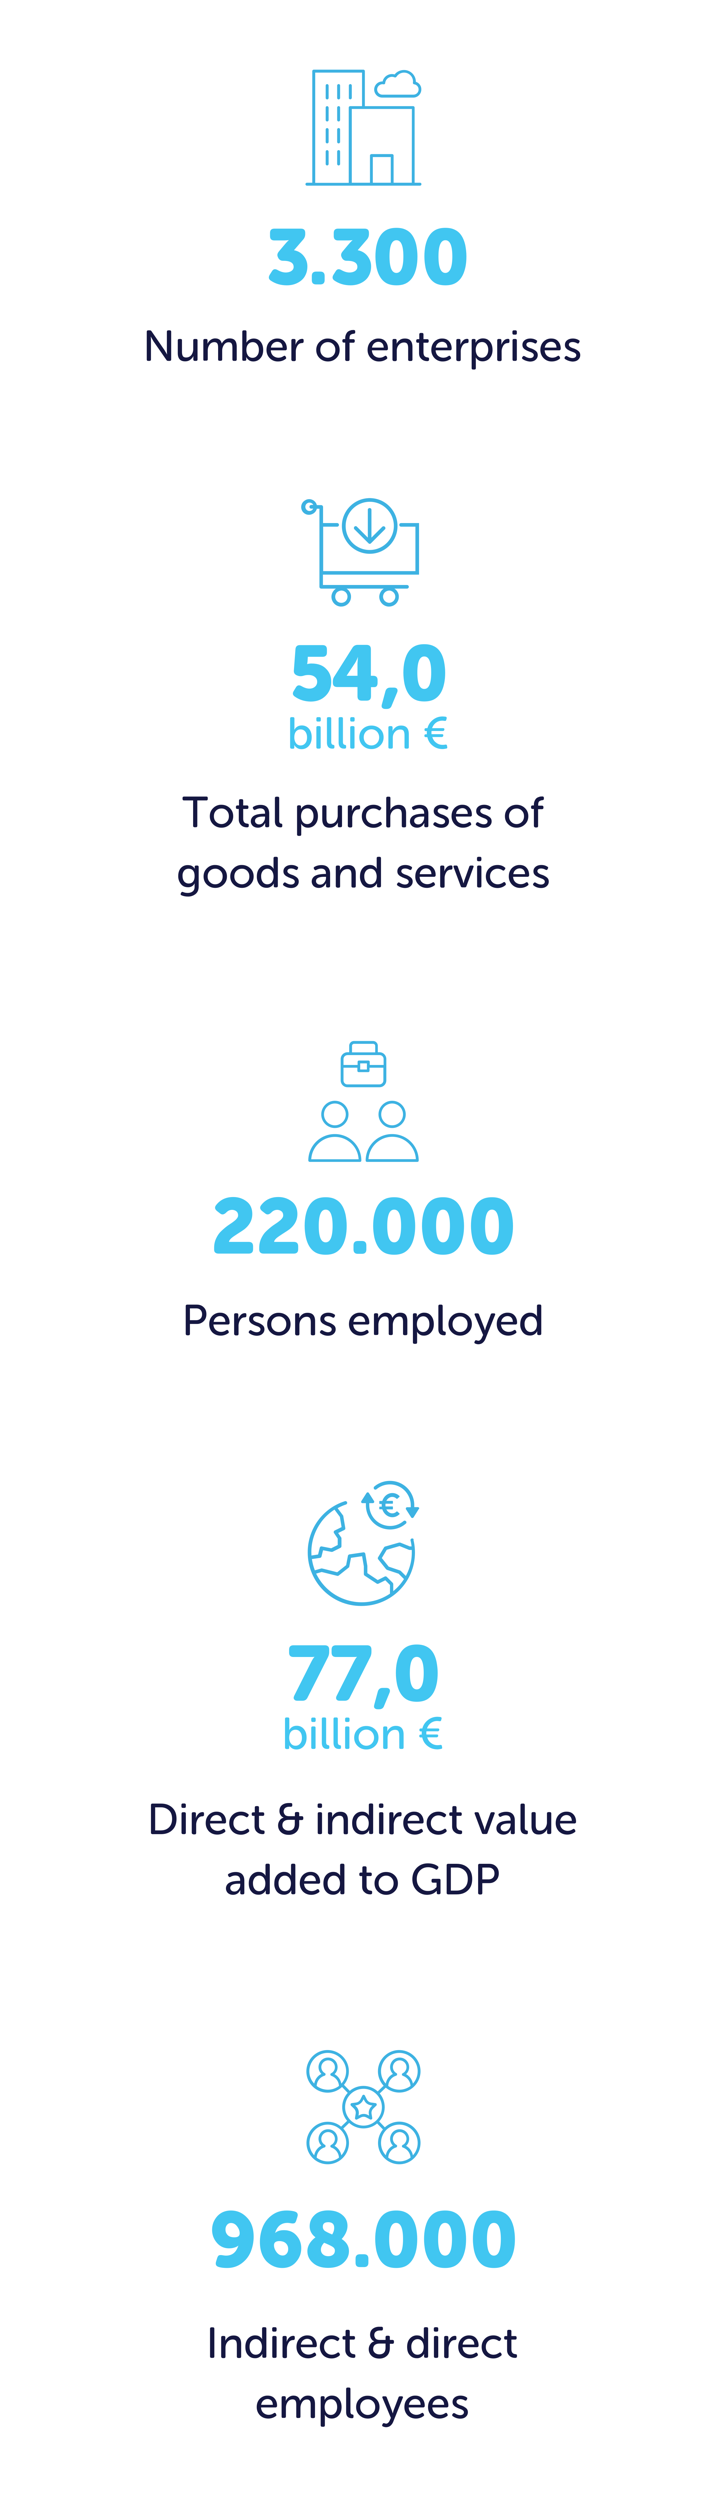 <?xml version="1.0" encoding="utf-8"?>
<!-- Generator: Adobe Illustrator 28.3.0, SVG Export Plug-In . SVG Version: 6.00 Build 0)  -->
<svg version="1.1" id="Layer_1" xmlns="http://www.w3.org/2000/svg" xmlns:xlink="http://www.w3.org/1999/xlink" x="0px" y="0px"
	 viewBox="0 0 640 2200" style="enable-background:new 0 0 640 2200;" xml:space="preserve">
<style type="text/css">
	.st0{fill:#151741;}
	.st1{fill:#3DB2E2;}
	.st2{fill:#41C6F1;}
</style>
<path class="st0" d="M129.2,316.3V292c0-0.8,0.4-1.3,1.3-1.3h1.4c0.7,0,1.2,0.3,1.5,0.8l11.4,16.6l1.9,3.2l0.3,0.6h0.1
	c-0.2-1.6-0.2-2.9-0.2-3.9v-16c0-0.8,0.4-1.3,1.3-1.3h1.2c0.8,0,1.3,0.4,1.3,1.3v24.3c0,0.8-0.4,1.3-1.3,1.3H148
	c-0.7,0-1.2-0.3-1.5-0.8L135,300.2l-2.2-3.9h-0.1c0.2,1.6,0.2,2.9,0.2,3.9v16.1c0,0.8-0.4,1.3-1.3,1.3h-1.2
	C129.6,317.6,129.2,317.2,129.2,316.3L129.2,316.3z M156.5,310.7v-11.1c0-0.8,0.4-1.3,1.3-1.3h1.2c0.8,0,1.2,0.4,1.2,1.3v10.2
	c0,1.6,0.3,2.8,0.8,3.6c0.5,0.8,1.5,1.2,2.8,1.2c1.9,0,3.4-0.7,4.6-2.1c1.1-1.5,1.7-3.3,1.7-5.1v-7.8c0-0.8,0.4-1.3,1.3-1.3h1.2
	c0.8,0,1.3,0.4,1.3,1.3v16.7c0,0.8-0.4,1.3-1.3,1.3h-1.1c-0.8,0-1.3-0.4-1.3-1.3v-1.7l0.1-1.1h-0.1c-0.6,1.2-1.6,2.3-2.7,3.1
	c-1.3,1-2.9,1.4-4.5,1.4C158.7,318,156.5,315.6,156.5,310.7L156.5,310.7z M179,316.3v-16.7c0-0.8,0.4-1.3,1.3-1.3h1.1
	c0.8,0,1.3,0.4,1.3,1.3v1.7l-0.1,1.1h0.1c0.6-1.3,1.5-2.4,2.6-3.2c1.2-0.9,2.6-1.4,4.1-1.4c3.2,0,5.1,1.5,5.8,4.4h0.1
	c0.6-1.2,1.5-2.2,2.7-3.1s2.6-1.3,4.1-1.3c2.2,0,3.8,0.6,4.8,1.8c1,1.2,1.5,3.1,1.5,5.6v11.1c0,0.8-0.4,1.3-1.3,1.3h-1.2
	c-0.8,0-1.3-0.4-1.3-1.3V306c0-1.6-0.2-2.8-0.7-3.6s-1.4-1.2-2.6-1.2c-1.7,0-3.1,0.7-4.1,2.2s-1.6,3.2-1.6,5.1v7.7
	c0,0.8-0.4,1.3-1.2,1.3h-1.2c-0.8,0-1.2-0.4-1.2-1.3v-10.3c0-1.6-0.2-2.9-0.7-3.6c-0.5-0.8-1.4-1.2-2.6-1.2c-1.7,0-3.3,0.8-4.2,2.2
	c-1.1,1.5-1.6,3.3-1.6,5.1v7.7c0,0.8-0.4,1.3-1.3,1.3h-1.2C179.4,317.6,179,317.2,179,316.3L179,316.3z M213.3,316.3V292
	c0-0.8,0.4-1.3,1.3-1.3h1.2c0.8,0,1.2,0.4,1.2,1.3v7.8l-0.1,1.6h0.1l0.9-1.2c1.4-1.5,3.4-2.3,5.4-2.3c2.5,0,4.6,0.9,6.1,2.8
	c1.5,1.8,2.3,4.3,2.3,7.3s-0.8,5.5-2.5,7.3c-1.5,1.8-3.8,2.8-6.2,2.8c-1.5,0-2.8-0.4-3.8-1.1s-1.7-1.5-2.1-2.2l-0.2-0.4h-0.2
	l0.1,1.1v0.9c0,0.7-0.4,1.1-1.3,1.1h-0.9C213.7,317.6,213.3,317.2,213.3,316.3L213.3,316.3z M216.9,308c0,1.9,0.5,3.5,1.4,4.9
	c1,1.3,2.3,2,4,2c1.6,0,3-0.6,4-1.9c1.1-1.2,1.6-2.9,1.6-5s-0.5-3.7-1.5-5s-2.3-1.9-3.9-1.9c-1.5,0-3,0.6-4,1.8
	C217.4,304.1,216.9,305.8,216.9,308z M234.6,308c0-3,0.9-5.4,2.7-7.3c1.8-1.8,4.3-2.9,6.9-2.8c2.6,0,4.6,0.8,6.1,2.5
	c1.6,1.8,2.3,4.2,2.2,6.6c0,0.4-0.1,0.7-0.4,0.9c-0.2,0.3-0.6,0.4-0.9,0.4h-12.8c0.1,2,0.8,3.6,2.1,4.8c1.3,1.1,2.9,1.7,4.6,1.7
	c1.7,0,3.3-0.5,4.6-1.5c0.8-0.4,1.3-0.3,1.7,0.4l0.3,0.6c0.4,0.7,0.3,1.3-0.4,1.7c-1.9,1.4-4.2,2.1-6.5,2.1
	c-5.5,0.2-10-4.1-10.2-9.6C234.6,308.3,234.6,308.2,234.6,308L234.6,308z M238.5,305.9h10.3c-0.1-1.6-0.5-2.9-1.4-3.8
	s-2-1.3-3.3-1.3c-1.4,0-2.7,0.5-3.7,1.4S238.7,304.3,238.5,305.9L238.5,305.9z M256.5,316.3v-16.7c0-0.8,0.4-1.3,1.3-1.3h1.1
	c0.8,0,1.3,0.4,1.3,1.3v2.2l-0.1,1.4h0.1c0.5-1.4,1.3-2.6,2.3-3.6c1.1-1,2.3-1.4,3.6-1.4c0.8,0,1.2,0.4,1.2,1.3v1.1
	c0,0.8-0.5,1.3-1.4,1.3c-1.8,0-3.2,0.8-4.1,2.4c-1,1.7-1.5,3.6-1.4,5.5v6.7c0,0.8-0.4,1.3-1.3,1.3h-1.4
	C256.9,317.6,256.5,317.2,256.5,316.3L256.5,316.3z M288.6,297.9c2.9,0,5.4,1,7.4,2.9s3,4.3,3,7.2c0,2.9-1,5.3-3,7.2
	c-2,1.9-4.4,2.9-7.3,2.9s-5.3-1-7.3-2.9s-3-4.3-3-7.2c0-2.9,1-5.3,3-7.2C283.3,298.9,285.9,297.8,288.6,297.9L288.6,297.9z
	 M288.6,314.8c1.8,0,3.4-0.6,4.7-1.9c1.3-1.3,1.9-3,1.9-5s-0.6-3.6-1.9-4.9s-2.8-1.9-4.7-1.9c-1.8,0-3.4,0.6-4.7,1.9
	s-1.9,2.9-1.9,4.9s0.6,3.6,1.9,4.9C285.2,314.2,286.8,314.8,288.6,314.8z M303.9,316.3v-14.8h-1.2c-0.8,0-1.3-0.4-1.3-1.3v-0.5
	c0-0.8,0.4-1.3,1.3-1.3h1.2v-0.9c0-1.9,0.7-3.8,1.9-5.2c0.5-0.5,1.1-0.9,1.8-1.2l1.8-0.6l1.5-0.1h0.5c0.8,0,1.3,0.4,1.3,1.3v0.7
	c0,0.8-0.4,1.2-1.3,1.3c-0.8,0-1.6,0.3-2.4,0.7c-0.9,0.5-1.3,1.6-1.3,3.3v0.8h3.3c0.8,0,1.3,0.4,1.3,1.3v0.5c0,0.8-0.4,1.3-1.3,1.3
	h-3.3v14.8c0,0.8-0.4,1.3-1.3,1.3h-1.2C304.3,317.6,303.9,317.2,303.9,316.3L303.9,316.3z M323.6,308c0-3,0.9-5.4,2.7-7.3
	c1.8-1.8,4.3-2.9,6.9-2.8c2.6,0,4.6,0.8,6.1,2.5c1.6,1.8,2.3,4.2,2.2,6.6c0,0.4-0.1,0.7-0.4,0.9c-0.2,0.3-0.6,0.4-0.9,0.4h-12.8
	c0.1,2,0.8,3.6,2.1,4.8c1.3,1.1,2.9,1.7,4.6,1.7s3.3-0.5,4.6-1.5c0.8-0.4,1.3-0.3,1.7,0.4l0.3,0.6c0.4,0.7,0.3,1.3-0.4,1.7
	c-1.9,1.4-4.2,2.1-6.5,2.1c-5.5,0.2-10-4.1-10.2-9.6C323.6,308.3,323.6,308.2,323.6,308L323.6,308z M327.5,305.9h10.3
	c-0.1-1.6-0.5-2.9-1.4-3.8s-2-1.3-3.3-1.3c-1.4,0-2.7,0.5-3.7,1.4S327.7,304.3,327.5,305.9L327.5,305.9z M345.5,316.3v-16.7
	c0-0.8,0.4-1.3,1.3-1.3h1.1c0.8,0,1.3,0.4,1.3,1.3v1.7l-0.1,1.1h0.1c0.6-1.2,1.5-2.3,2.6-3.1c1.3-1,2.8-1.4,4.7-1.4
	c4.4,0,6.6,2.5,6.6,7.4v11.1c0,0.8-0.4,1.3-1.3,1.3h-1.2c-0.8,0-1.3-0.4-1.3-1.3v-10.2c0-1.6-0.3-2.9-0.8-3.6
	c-0.5-0.8-1.5-1.2-2.8-1.2c-1.8,0-3.4,0.7-4.6,2.1s-1.8,3.1-1.8,5.1v7.9c0,0.8-0.4,1.3-1.3,1.3h-1.3
	C345.9,317.6,345.5,317.2,345.5,316.3L345.5,316.3z M368.9,310.7v-9.1h-1.3c-0.8,0-1.2-0.4-1.2-1.3v-0.5c0-0.8,0.4-1.3,1.3-1.3h1.4
	v-4.2c0-0.8,0.4-1.3,1.3-1.3h1.1c0.8,0,1.3,0.4,1.3,1.3v4.2h3.3c0.8,0,1.3,0.4,1.3,1.3v0.5c0,0.8-0.4,1.3-1.2,1.3h-3.4v8.6
	c0,2.7,1.2,4.2,3.6,4.3l1,0.3c0.2,0.2,0.3,0.5,0.3,0.9v0.8c0,0.8-0.5,1.3-1.5,1.3c-2.1,0-3.9-0.6-5.2-1.9
	C369.5,314.6,368.9,312.9,368.9,310.7L368.9,310.7z M379.7,308c0-3,0.9-5.4,2.7-7.3c1.8-1.8,4.3-2.9,6.9-2.8c2.6,0,4.6,0.8,6.1,2.5
	c1.6,1.8,2.3,4.2,2.2,6.6c0,0.4-0.1,0.7-0.4,0.9c-0.2,0.3-0.6,0.4-0.9,0.4h-12.8c0.1,2,0.8,3.6,2.1,4.8c1.3,1.1,2.9,1.7,4.6,1.7
	s3.3-0.5,4.6-1.5c0.8-0.4,1.3-0.3,1.7,0.4l0.3,0.6c0.4,0.7,0.3,1.3-0.4,1.7c-1.9,1.4-4.2,2.1-6.5,2.1c-5.5,0.2-10-4.1-10.2-9.6
	C379.7,308.3,379.7,308.2,379.7,308L379.7,308z M383.6,305.9h10.3c-0.1-1.6-0.5-2.9-1.4-3.8s-2-1.3-3.3-1.3c-1.4,0-2.7,0.5-3.7,1.4
	S383.9,304.3,383.6,305.9L383.6,305.9z M401.7,316.3v-16.7c0-0.8,0.4-1.3,1.3-1.3h1.1c0.8,0,1.3,0.4,1.3,1.3v2.2l-0.1,1.4h0.1
	c0.5-1.4,1.3-2.6,2.3-3.6c1.1-1,2.3-1.4,3.6-1.4c0.8,0,1.2,0.4,1.2,1.3v1.1c0,0.8-0.5,1.3-1.4,1.3c-1.8,0-3.2,0.8-4.1,2.4
	c-1,1.7-1.5,3.6-1.4,5.5v6.7c0,0.8-0.4,1.3-1.3,1.3h-1.2C402.1,317.6,401.7,317.2,401.7,316.3L401.7,316.3z M415.2,323.9v-24.3
	c0-0.8,0.4-1.3,1.3-1.3h0.9c0.8,0,1.3,0.4,1.3,1.1v1.1l-0.1,1h0.1l0.9-1.3c1.4-1.6,3.5-2.5,5.6-2.4c2.6,0,4.6,0.9,6.1,2.8
	c1.5,1.8,2.3,4.3,2.3,7.3s-0.8,5.4-2.5,7.3c-1.5,1.8-3.8,2.8-6.2,2.8c-1.5,0-2.7-0.3-3.7-1s-1.7-1.3-2.1-2l-0.2-0.4h-0.1l0.1,1.7
	v7.6c0,0.8-0.4,1.3-1.2,1.3h-1.2C415.6,325.2,415.2,324.8,415.2,323.9L415.2,323.9z M418.8,308c0,1.8,0.5,3.4,1.4,4.8
	c1,1.3,2.3,2,4,2c1.6,0,3-0.6,4-1.9c1-1.2,1.6-2.9,1.6-5s-0.5-3.7-1.5-5s-2.3-1.9-3.9-1.9s-3,0.6-4,1.8
	C419.3,304.3,418.7,306.1,418.8,308z M437.7,316.3v-16.7c0-0.8,0.4-1.3,1.3-1.3h1.1c0.8,0,1.3,0.4,1.3,1.3v2.2l-0.1,1.4h0.1
	c0.5-1.4,1.3-2.6,2.3-3.6c1.1-1,2.3-1.4,3.6-1.4c0.8,0,1.2,0.4,1.2,1.3v1.1c0,0.8-0.5,1.3-1.4,1.3c-1.8,0-3.2,0.8-4.1,2.4
	c-1,1.7-1.5,3.6-1.4,5.5v6.7c0,0.8-0.4,1.3-1.3,1.3h-1.2C438.1,317.6,437.7,317.2,437.7,316.3L437.7,316.3z M453.7,294.5h-1.3
	c-0.8,0-1.3-0.4-1.3-1.3V292c0-0.8,0.4-1.3,1.3-1.3h1.3c0.8,0,1.3,0.4,1.3,1.3v1.3C455,294.1,454.5,294.5,453.7,294.5z M451.2,316.3
	v-16.7c0-0.8,0.4-1.3,1.3-1.3h1.2c0.8,0,1.3,0.4,1.3,1.3v16.7c0,0.8-0.4,1.3-1.3,1.3h-1.2C451.6,317.6,451.2,317.2,451.2,316.3z
	 M460.1,316c-0.6-0.4-0.7-1-0.3-1.7l0.4-0.5c0.4-0.6,1-0.7,1.7-0.3c1.6,1,3.2,1.6,4.7,1.6c1,0,1.8-0.2,2.4-0.7
	c0.6-0.4,0.9-1.1,0.9-1.9c0-1.2-1.2-2.2-3.5-2.9l-2.2-0.9l-2-1.1c-0.7-0.5-1.2-1-1.7-1.7c-0.4-0.7-0.6-1.5-0.6-2.4
	c0-1.8,0.7-3.1,2-4.1s3-1.5,5-1.5s3.8,0.5,5.3,1.5c0.7,0.3,0.8,0.9,0.4,1.7l-0.3,0.6c-0.3,0.6-0.9,0.8-1.7,0.4
	c-1.2-0.7-2.5-1.1-3.9-1.1c-1,0-1.8,0.2-2.4,0.6s-0.9,1-0.9,1.8c0,1.2,1.2,2.2,3.5,3c1.5,0.4,2.9,1.1,4.2,2c0.7,0.5,1.3,1,1.7,1.7
	s0.6,1.5,0.6,2.4c0,1.6-0.6,3-1.9,4.1c-1.2,1.1-2.9,1.6-5,1.6C464.2,318,462,317.3,460.1,316L460.1,316z M475.7,308
	c0-3,0.9-5.4,2.7-7.3c1.8-1.8,4.3-2.9,6.9-2.8c2.6,0,4.6,0.8,6.1,2.5c1.6,1.8,2.3,4.2,2.2,6.6c0,0.4-0.1,0.7-0.4,0.9
	c-0.2,0.3-0.6,0.4-0.9,0.4h-12.8c0.1,2,0.8,3.6,2.1,4.8c1.3,1.1,2.9,1.7,4.6,1.7s3.3-0.5,4.6-1.5c0.8-0.4,1.3-0.3,1.7,0.4l0.3,0.6
	c0.4,0.7,0.3,1.3-0.4,1.7c-1.9,1.4-4.2,2.1-6.5,2.1c-5.5,0.2-10-4.1-10.2-9.6C475.7,308.3,475.7,308.2,475.7,308L475.7,308z
	 M479.6,305.9h10.3c-0.1-1.6-0.5-2.9-1.4-3.8s-2-1.3-3.3-1.3c-1.4,0-2.7,0.5-3.7,1.4S479.8,304.3,479.6,305.9L479.6,305.9z
	 M497.5,316c-0.6-0.4-0.7-1-0.3-1.7l0.4-0.5c0.4-0.6,1-0.7,1.7-0.3c1.6,1,3.2,1.6,4.7,1.6c1,0,1.8-0.2,2.4-0.7
	c0.6-0.4,0.9-1.1,0.9-1.9c0-1.2-1.2-2.2-3.5-2.9l-2.2-0.9l-2-1.1c-0.7-0.5-1.2-1-1.7-1.7c-0.4-0.7-0.6-1.5-0.6-2.4
	c0-1.8,0.7-3.1,2-4.1s3-1.5,5-1.5s3.8,0.5,5.3,1.5c0.7,0.3,0.8,0.9,0.4,1.7l-0.3,0.6c-0.3,0.6-0.9,0.8-1.7,0.4
	c-1.2-0.7-2.5-1.1-3.9-1.1c-1,0-1.8,0.2-2.4,0.6s-0.9,1-0.9,1.8c0,1.2,1.2,2.2,3.5,3c1.5,0.4,2.9,1.1,4.2,2c0.7,0.5,1.3,1,1.7,1.7
	s0.6,1.5,0.6,2.4c0,1.6-0.6,3-1.9,4.1c-1.2,1.1-2.9,1.6-5,1.6C501.6,318,499.4,317.3,497.5,316L497.5,316z"/>
<path class="st1" d="M369.8,160.8H365V94.7c0-0.7-0.6-1.3-1.3-1.3h-42.5V62.6c0-0.7-0.6-1.3-1.3-1.3h-43.7c-0.7,0-1.3,0.6-1.3,1.3
	v98.2h-4.7c-0.7,0-1.3,0.6-1.3,1.3s0.6,1.3,1.3,1.3h99.5c0.7,0,1.3-0.6,1.3-1.3S370.5,160.8,369.8,160.8L369.8,160.8z M362.5,160.8
	h-16v-23.9c0-0.7-0.6-1.3-1.3-1.3H327c-0.7,0-1.3,0.6-1.3,1.3v23.9h-16V95.9h52.9L362.5,160.8z M344,160.8h-15.8v-22.6H344V160.8z
	 M277.5,63.9h41.2v29.5h-10.4c-0.7,0-1.3,0.6-1.3,1.3v66.2h-29.5L277.5,63.9L277.5,63.9z"/>
<path class="st1" d="M288,74c-0.7,0-1.3,0.6-1.3,1.3v10.9c0,0.7,0.6,1.3,1.3,1.3c0.7,0,1.3-0.6,1.3-1.3V75.3
	C289.2,74.6,288.6,74,288,74z M298.1,74c-0.7,0-1.3,0.6-1.3,1.3v10.9c0,0.7,0.6,1.3,1.3,1.3c0.7,0,1.3-0.6,1.3-1.3V75.3
	C299.4,74.6,298.9,74,298.1,74z M288,93.4c-0.7,0-1.3,0.6-1.3,1.3v10.9c0,0.7,0.6,1.3,1.3,1.3c0.7,0,1.3-0.6,1.3-1.3V94.7
	C289.2,94,288.6,93.4,288,93.4z M298.1,93.4c-0.7,0-1.3,0.6-1.3,1.3v10.9c0,0.7,0.6,1.3,1.3,1.3c0.7,0,1.3-0.6,1.3-1.3V94.7
	C299.4,94,298.9,93.4,298.1,93.4z M288,112.7c-0.7,0-1.3,0.6-1.3,1.3v10.9c0,0.7,0.6,1.3,1.3,1.3c0.7,0,1.3-0.6,1.3-1.3V114
	C289.2,113.3,288.6,112.7,288,112.7z M298.1,112.7c-0.7,0-1.3,0.6-1.3,1.3v10.9c0,0.7,0.6,1.3,1.3,1.3c0.7,0,1.3-0.6,1.3-1.3V114
	C299.4,113.3,298.9,112.7,298.1,112.7z M288,132.1c-0.7,0-1.3,0.6-1.3,1.3v10.9c0,0.7,0.6,1.3,1.3,1.3c0.7,0,1.3-0.6,1.3-1.3v-10.9
	C289.2,132.7,288.6,132.1,288,132.1z M298.1,132.1c-0.7,0-1.3,0.6-1.3,1.3v10.9c0,0.7,0.6,1.3,1.3,1.3c0.7,0,1.3-0.6,1.3-1.3v-10.9
	C299.4,132.7,298.9,132.1,298.1,132.1z M308.4,87.4c0.7,0,1.3-0.6,1.3-1.3V75.3c0-0.7-0.6-1.3-1.3-1.3c-0.7,0-1.3,0.6-1.3,1.3v10.9
	C307,86.9,307.6,87.4,308.4,87.4z M366.1,72v-0.2c-0.1-5.8-5-10.4-10.8-10.2c-3.1,0.1-6,1.5-7.9,3.9c-4.5-1.3-9.2,1.3-10.5,5.8
	c0,0.1-0.1,0.2-0.1,0.4c-4-0.2-7.4,3.1-7.4,7.1c0,3.9,3.2,7.1,7.1,7.1h27.3c3.9,0,7.1-3.2,7.1-7.1C371,75.7,369.1,72.9,366.1,72z
	 M363.9,83.3h-27.3c-2.5,0-4.6-2.1-4.6-4.6c0.1-2.6,2.2-4.6,4.8-4.6c0.3,0,0.5,0,0.8,0.1c0.4,0.1,0.7,0,1-0.2s0.5-0.6,0.5-0.9
	c0.3-3.1,2.9-5.5,6-5.5c0.8,0,1.6,0.2,2.3,0.5c0.6,0.2,1.2,0,1.6-0.5c2.3-3.7,7.2-4.8,10.9-2.5c2.3,1.4,3.7,4,3.7,6.7l-0.1,1
	c-0.1,0.7,0.4,1.3,1.1,1.4c2.3,0.3,3.9,2.3,3.9,4.5C368.5,81.3,366.5,83.3,363.9,83.3z"/>
<path class="st0" d="M170,726.7v-22.3h-8c-0.8,0-1.3-0.4-1.3-1.3v-0.8c0-0.8,0.4-1.3,1.3-1.3h19.7c0.8,0,1.2,0.4,1.2,1.3v0.8
	c0,0.8-0.4,1.3-1.2,1.3h-8v22.3c0,0.8-0.4,1.3-1.3,1.3h-1.3C170.4,727.9,170,727.5,170,726.7L170,726.7z M194.9,708.2
	c2.9,0,5.4,1,7.4,2.9s3,4.3,3,7.2s-1,5.3-3,7.2s-4.4,2.9-7.3,2.9c-2.9,0-5.3-1-7.3-2.9s-3-4.3-3-7.2s1-5.3,3-7.2
	C189.6,709.2,192.2,708.1,194.9,708.2L194.9,708.2z M194.9,725.2c1.8,0,3.4-0.6,4.7-1.9c1.3-1.3,1.9-3,1.9-5s-0.6-3.6-1.9-4.9
	c-1.2-1.3-2.9-2-4.7-1.9c-1.8,0-3.4,0.6-4.7,1.9s-1.9,2.9-1.9,4.9s0.6,3.6,1.9,4.9C191.5,724.5,193.1,725.2,194.9,725.2z M210.2,721
	v-9.1h-1.3c-0.8,0-1.2-0.4-1.2-1.3v-0.5c0-0.8,0.4-1.3,1.3-1.3h1.4v-4.2c0-0.8,0.4-1.3,1.3-1.3h1.1c0.8,0,1.3,0.4,1.3,1.3v4.2h3.3
	c0.8,0,1.3,0.4,1.3,1.3v0.5c0,0.8-0.4,1.3-1.2,1.3h-3.4v8.6c0,2.7,1.2,4.2,3.6,4.3l1,0.3c0.2,0.2,0.3,0.5,0.3,0.9v0.8
	c0,0.8-0.5,1.3-1.5,1.3c-2.1,0-3.9-0.6-5.2-1.9C210.9,724.9,210.1,723,210.2,721L210.2,721z M220.8,722.7c0-2,1.1-3.9,2.9-4.9
	c0.7-0.4,1.7-0.8,2.9-1.1c1.9-0.4,3.8-0.6,5.7-0.6h1v-0.5c0-2.8-1.4-4.2-4.2-4.2c-1.4,0-2.9,0.4-4.3,1.2c-0.7,0.4-1.3,0.2-1.7-0.5
	l-0.3-0.5c-0.4-0.8-0.3-1.3,0.4-1.7c1.9-1.1,4-1.6,6.2-1.6c2.4,0,4.3,0.6,5.6,1.9c1.3,1.3,2,3.2,2,5.6v10.9c0,0.8-0.4,1.3-1.3,1.3
	h-1c-0.8,0-1.3-0.4-1.3-1.3v-1.1l0.1-1.2h-0.1l-1,1.4c-1.2,1.7-3.2,2.6-5.3,2.6c-1.8,0-3.3-0.5-4.6-1.6
	C221.4,725.7,220.7,724.2,220.8,722.7L220.8,722.7z M224.5,722.4c0,0.9,0.3,1.6,1,2.2s1.5,0.9,2.6,0.9c1.5,0,2.8-0.6,3.7-1.9
	c1-1.2,1.5-2.6,1.5-4.2v-0.8h-1C227.1,718.5,224.5,719.8,224.5,722.4z M242,722.7v-20.3c0-0.8,0.4-1.3,1.3-1.3h1.2
	c0.8,0,1.3,0.4,1.3,1.3v19.9c0,1.6,0.6,2.4,1.7,2.5c0.7,0.1,1,0.4,1,1.1v0.9c0,0.9-0.4,1.3-1.3,1.3C243.7,728.1,242,726.3,242,722.7
	z M261.5,734.3V710c0-0.8,0.4-1.3,1.3-1.3h0.9c0.8,0,1.3,0.4,1.3,1.1v1.1l-0.1,1h0.1l0.9-1.3c1.4-1.6,3.5-2.5,5.6-2.4
	c2.6,0,4.6,0.9,6.1,2.8c1.5,1.8,2.3,4.3,2.3,7.3s-0.8,5.4-2.5,7.3c-1.5,1.8-3.8,2.8-6.2,2.8c-1.5,0-2.7-0.3-3.7-1s-1.7-1.3-2.1-2
	l-0.2-0.4h-0.1l0.1,1.7v7.6c0,0.8-0.4,1.3-1.2,1.3h-1.3C261.9,735.5,261.5,735.1,261.5,734.3L261.5,734.3z M265,718.4
	c0,1.8,0.5,3.4,1.4,4.8c1,1.3,2.3,2,4,2c1.6,0,3-0.6,4-1.9c1-1.2,1.6-2.9,1.6-5s-0.5-3.7-1.5-5s-2.3-1.9-3.9-1.9c-1.5,0-3,0.6-4,1.8
	C265.6,714.5,265,716.2,265,718.4L265,718.4z M283.7,721v-11c0-0.8,0.4-1.3,1.3-1.3h1.2c0.8,0,1.2,0.4,1.2,1.3v10.2
	c0,1.6,0.3,2.8,0.8,3.6s1.5,1.2,2.8,1.2c1.9,0,3.4-0.7,4.6-2.1c1.1-1.5,1.7-3.3,1.7-5.1V710c0-0.8,0.4-1.3,1.3-1.3h1.2
	c0.8,0,1.3,0.4,1.3,1.3v16.7c0,0.8-0.4,1.3-1.3,1.3h-1.1c-0.8,0-1.3-0.4-1.3-1.3V725l0.1-1.1h-0.1c-0.6,1.2-1.6,2.3-2.7,3.1
	c-1.3,1-2.9,1.4-4.5,1.4C285.9,728.4,283.7,725.9,283.7,721z M306.2,726.7V710c0-0.8,0.4-1.3,1.3-1.3h1.1c0.8,0,1.3,0.4,1.3,1.3v2.2
	l-0.1,1.4h0.1c0.5-1.4,1.3-2.6,2.3-3.6c1.1-1,2.3-1.4,3.6-1.4c0.8,0,1.2,0.4,1.2,1.3v1.1c0,0.8-0.5,1.3-1.4,1.3
	c-1.8,0-3.2,0.8-4.1,2.4c-1,1.7-1.5,3.6-1.4,5.5v6.7c0,0.8-0.4,1.3-1.3,1.3h-1.2C306.6,727.9,306.2,727.5,306.2,726.7z M318.5,718.3
	c0-2.9,1-5.3,2.9-7.2s4.4-2.9,7.4-2.9c2.5,0,4.6,0.7,6.3,2.1c0.7,0.4,0.7,1,0.2,1.7l-0.4,0.6c-0.4,0.6-1,0.7-1.7,0.3
	c-1.2-0.9-2.8-1.4-4.3-1.4c-3.6-0.1-6.6,2.7-6.7,6.3c0,0.2,0,0.3,0,0.5c-0.1,3.7,2.8,6.8,6.5,6.9c0.1,0,0.2,0,0.3,0
	c1.7,0,3.4-0.6,4.9-1.7c0.7-0.5,1.3-0.3,1.7,0.3l0.3,0.6c0.4,0.7,0.3,1.2-0.3,1.7c-1.9,1.6-4.3,2.4-6.8,2.4c-3,0-5.5-1-7.4-2.9
	C319.5,723.6,318.5,721.2,318.5,718.3L318.5,718.3z M340,726.7v-24.3c0-0.8,0.4-1.3,1.3-1.3h1.2c0.8,0,1.2,0.4,1.2,1.3v8.7l-0.1,1.6
	h0.1c0.6-1.2,1.5-2.3,2.7-3c1.3-0.9,2.9-1.4,4.5-1.4c4.4,0,6.6,2.5,6.6,7.4v11.1c0,0.8-0.4,1.3-1.3,1.3H355c-0.8,0-1.3-0.4-1.3-1.3
	v-10.2c0-1.6-0.3-2.8-0.8-3.6s-1.5-1.2-2.9-1.2c-1.8,0-3.4,0.7-4.6,2.1c-1.2,1.4-1.9,3.2-1.8,5.1v7.9c0,0.8-0.4,1.3-1.2,1.3h-1.2
	C340.4,727.9,340,727.5,340,726.7L340,726.7z M360.9,722.7c0-2,1.1-3.9,2.9-4.9c0.7-0.4,1.7-0.8,2.9-1.1c1.9-0.4,3.8-0.6,5.7-0.6h1
	v-0.5c0-2.8-1.4-4.2-4.2-4.2c-1.4,0-2.9,0.4-4.3,1.2c-0.7,0.4-1.3,0.2-1.7-0.5l-0.3-0.5c-0.4-0.8-0.3-1.3,0.4-1.7
	c1.9-1.1,4-1.6,6.2-1.6c2.4,0,4.3,0.6,5.6,1.9c1.3,1.3,2,3.2,2,5.6v10.9c0,0.8-0.4,1.3-1.3,1.3h-1c-0.8,0-1.3-0.4-1.3-1.3v-1.1
	l0.1-1.2h-0.1l-1,1.4c-1.2,1.7-3.2,2.6-5.3,2.6c-1.8,0-3.3-0.5-4.6-1.6C361.5,725.7,360.8,724.2,360.9,722.7L360.9,722.7z
	 M364.6,722.4c0,0.9,0.3,1.6,1,2.2c0.6,0.6,1.5,0.9,2.6,0.9c1.5,0,2.8-0.6,3.7-1.9c1-1.2,1.5-2.6,1.5-4.2v-0.8h-1
	C367.2,718.5,364.6,719.8,364.6,722.4L364.6,722.4z M382,726.3c-0.6-0.4-0.7-1-0.3-1.7l0.4-0.5c0.4-0.6,1-0.7,1.7-0.3
	c1.6,1,3.2,1.6,4.7,1.6c1,0,1.8-0.2,2.4-0.7c0.6-0.4,0.9-1.1,0.9-1.9c0-1.2-1.2-2.2-3.5-2.9l-2.2-0.9l-2-1.1c-0.7-0.5-1.2-1-1.7-1.7
	c-0.4-0.7-0.6-1.5-0.6-2.4c0-1.8,0.7-3.1,2-4.1s3-1.5,5-1.5s3.8,0.5,5.3,1.5c0.7,0.3,0.8,0.9,0.4,1.7l-0.3,0.6
	c-0.3,0.6-0.9,0.8-1.7,0.4c-1.2-0.7-2.5-1.1-3.9-1.1c-1,0-1.8,0.2-2.4,0.6c-0.6,0.4-0.9,1.1-0.9,1.8c0,1.2,1.2,2.2,3.5,3
	c1.5,0.4,2.9,1.1,4.2,2c0.7,0.5,1.3,1,1.7,1.7s0.6,1.5,0.6,2.4c0,1.6-0.6,3-1.9,4.1c-1.2,1.1-2.9,1.6-5,1.6
	C386.1,728.5,383.8,727.7,382,726.3L382,726.3z M397.5,718.3c0-3,0.9-5.4,2.7-7.3c1.8-1.8,4.3-2.9,6.9-2.8c2.6,0,4.6,0.8,6.1,2.5
	c1.6,1.8,2.3,4.2,2.2,6.6c0,0.4-0.1,0.7-0.4,0.9c-0.2,0.3-0.6,0.4-0.9,0.4h-12.8c0.1,2,0.8,3.6,2.1,4.8c1.3,1.1,2.9,1.7,4.6,1.7
	s3.3-0.5,4.6-1.5c0.8-0.4,1.3-0.3,1.7,0.4l0.3,0.6c0.4,0.7,0.3,1.3-0.4,1.7c-1.9,1.4-4.2,2.1-6.5,2.1c-5.5,0.2-10-4.1-10.2-9.6
	C397.5,718.6,397.5,718.5,397.5,718.3L397.5,718.3z M401.5,716.3h10.3c-0.1-1.6-0.5-2.9-1.4-3.8c-0.9-0.9-2-1.3-3.3-1.3
	c-1.4,0-2.7,0.5-3.7,1.4C402.3,713.4,401.7,714.7,401.5,716.3L401.5,716.3z M419.4,726.3c-0.6-0.4-0.7-1-0.3-1.7l0.4-0.5
	c0.4-0.6,1-0.7,1.7-0.3c1.6,1,3.2,1.6,4.7,1.6c1,0,1.8-0.2,2.4-0.7c0.6-0.4,0.9-1.1,0.9-1.9c0-1.2-1.2-2.2-3.5-2.9l-2.2-0.9l-2-1.1
	c-0.7-0.5-1.2-1-1.7-1.7c-0.4-0.7-0.6-1.5-0.6-2.4c0-1.8,0.7-3.1,2-4.1s3-1.5,5-1.5s3.8,0.5,5.3,1.5c0.7,0.3,0.8,0.9,0.4,1.7
	l-0.2,0.6c-0.3,0.6-0.9,0.8-1.7,0.4c-1.2-0.7-2.5-1.1-3.9-1.1c-1,0-1.8,0.2-2.4,0.6c-0.6,0.4-0.9,1.1-0.9,1.8c0,1.2,1.2,2.2,3.5,3
	c1.5,0.4,2.9,1.1,4.2,2c0.7,0.5,1.3,1,1.7,1.7c0.4,0.7,0.6,1.5,0.6,2.4c0,1.6-0.6,3-1.9,4.1c-1.2,1.1-2.9,1.6-5,1.6
	C423.6,728.5,421.3,727.7,419.4,726.3L419.4,726.3z M454.7,708.2c2.9,0,5.4,1,7.4,2.9s3,4.3,3,7.2s-1,5.3-3,7.2s-4.4,2.9-7.3,2.9
	s-5.3-1-7.3-2.9s-3-4.3-3-7.2s1-5.3,3-7.2C449.4,709.2,452,708.2,454.7,708.2L454.7,708.2z M454.7,725.2c1.8,0,3.4-0.6,4.7-1.9
	c1.3-1.3,1.9-3,1.9-5s-0.6-3.6-1.9-4.9c-1.2-1.3-2.9-2-4.7-1.9c-1.8,0-3.4,0.6-4.7,1.9c-1.3,1.3-1.9,2.9-1.9,4.9s0.6,3.6,1.9,4.9
	C451.3,724.5,452.9,725.2,454.7,725.2z M470,726.7v-14.8h-1.2c-0.8,0-1.3-0.4-1.3-1.3v-0.5c0-0.8,0.4-1.3,1.3-1.3h1.2V708
	c0-1.9,0.7-3.8,1.9-5.2c0.5-0.5,1.1-0.9,1.8-1.2l1.8-0.6l1.5-0.1h0.5c0.8,0,1.3,0.4,1.3,1.3v0.7c0,0.8-0.4,1.2-1.3,1.3
	c-0.8,0-1.6,0.3-2.4,0.7c-0.9,0.5-1.3,1.6-1.3,3.3v0.8h3.3c0.8,0,1.3,0.4,1.3,1.3v0.5c0,0.8-0.4,1.3-1.3,1.3h-3.4v14.8
	c0,0.8-0.4,1.3-1.3,1.3h-1.2C470.4,727.9,470,727.5,470,726.7L470,726.7z M159.2,786.2l0.3-0.6c0.3-0.7,0.9-0.9,1.6-0.6
	c1.4,0.6,2.8,0.8,4.2,0.8c1.8,0,3.3-0.5,4.4-1.4c1.1-0.9,1.6-2.3,1.6-4v-1.7l0.1-1.2h-0.1c-1.1,2.1-3.3,3.4-5.7,3.3
	c-2.7,0-4.8-0.9-6.3-2.8c-1.6-2-2.5-4.5-2.4-7.1c0-2.8,0.7-5.1,2.2-6.9c1.6-1.8,3.9-2.8,6.3-2.7c1.6,0,2.9,0.3,3.9,1
	c1,0.6,1.6,1.3,1.9,1.9l0.2,0.3h0.1l-0.1-0.6v-1.1c0-0.7,0.4-1.1,1.3-1.1h0.9c0.8,0,1.3,0.4,1.3,1.3v17.2c0,2.9-0.9,5.1-2.8,6.6
	c-1.9,1.5-4.3,2.3-6.7,2.2c-2.1,0-4-0.4-5.6-1.1C159,787.5,158.8,786.9,159.2,786.2L159.2,786.2z M166.2,777.5
	c1.6,0,2.8-0.5,3.7-1.6s1.4-2.7,1.4-4.9c0-4.3-1.8-6.5-5.3-6.5c-1.7,0-3,0.6-3.9,1.7c-1,1.3-1.5,2.9-1.4,4.6c0,2.1,0.5,3.7,1.5,5
	C163.2,776.9,164.7,777.6,166.2,777.5z M189.4,761.2c2.9,0,5.4,1,7.4,2.9s3,4.3,3,7.2s-1,5.3-3,7.2s-4.4,2.9-7.3,2.9
	c-2.9,0-5.3-1-7.3-2.9s-3-4.3-3-7.2s1-5.3,3-7.2C184.1,762.2,186.7,761.1,189.4,761.2L189.4,761.2z M189.4,778.2
	c1.8,0,3.4-0.6,4.7-1.9c1.3-1.3,1.9-3,1.9-5s-0.6-3.6-1.9-4.9c-1.2-1.3-2.9-2-4.7-1.9c-1.8,0-3.4,0.6-4.7,1.9s-1.9,2.9-1.9,4.9
	s0.6,3.6,1.9,4.9C186,777.5,187.5,778.2,189.4,778.2z M212.9,761.2c2.9,0,5.4,1,7.4,2.9s3,4.3,3,7.2s-1,5.3-3,7.2s-4.4,2.9-7.3,2.9
	c-2.9,0-5.3-1-7.3-2.9s-3-4.3-3-7.2s1-5.3,3-7.2C207.6,762.2,210.2,761.1,212.9,761.2L212.9,761.2z M212.9,778.2
	c1.8,0,3.4-0.6,4.7-1.9c1.3-1.3,1.9-3,1.9-5s-0.6-3.6-1.9-4.9c-1.2-1.3-2.9-2-4.7-1.9c-1.8,0-3.4,0.6-4.7,1.9s-1.9,2.9-1.9,4.9
	s0.6,3.6,1.9,4.9C209.5,777.5,211.1,778.2,212.9,778.2z M226.1,771.3c0-3.1,0.8-5.5,2.4-7.3c1.6-1.8,3.9-2.9,6.3-2.8
	c1.5,0,2.8,0.3,3.8,1s1.7,1.3,2,2l0.2,0.3h0.1l-0.1-1.3v-7.9c0-0.8,0.4-1.3,1.3-1.3h1.2c0.8,0,1.3,0.4,1.3,1.3v24.3
	c0,0.8-0.4,1.3-1.3,1.3h-1c-0.8,0-1.3-0.4-1.3-1.2v-1.1l0.1-1H241l-0.9,1.3c-1.4,1.6-3.4,2.5-5.5,2.4c-2.6,0-4.6-0.9-6.2-2.8
	C226.8,776.5,226,773.9,226.1,771.3z M229.9,771.3c0,2.1,0.5,3.7,1.5,5s2.3,1.9,3.9,1.9s3-0.6,4-1.8s1.5-2.9,1.5-5.1
	c0-1.8-0.5-3.4-1.4-4.8c-1-1.3-2.3-2-4-2c-1.6,0-3,0.7-4,1.9C230.3,767.8,229.8,769.5,229.9,771.3L229.9,771.3z M249.7,779.3
	c-0.6-0.4-0.7-1-0.3-1.7l0.4-0.5c0.4-0.6,1-0.7,1.7-0.3c1.6,1,3.2,1.6,4.7,1.6c1,0,1.8-0.2,2.4-0.7c0.6-0.4,0.9-1.1,0.9-1.9
	c0-1.2-1.2-2.2-3.5-2.9l-2.2-0.9l-2-1.1c-0.7-0.5-1.2-1-1.7-1.7c-0.4-0.7-0.6-1.5-0.6-2.4c0-1.8,0.7-3.1,2-4.1s3-1.5,5-1.5
	s3.8,0.5,5.3,1.5c0.7,0.3,0.8,0.9,0.4,1.7l-0.3,0.6c-0.3,0.6-0.9,0.8-1.7,0.4c-1.2-0.7-2.5-1.1-3.9-1.1c-1,0-1.8,0.2-2.4,0.6
	c-0.6,0.4-0.9,1.1-0.9,1.8c0,1.2,1.2,2.2,3.5,3c1.5,0.4,2.9,1.1,4.2,2c0.7,0.5,1.3,1,1.7,1.7c0.4,0.7,0.6,1.5,0.6,2.4
	c0,1.6-0.6,3-1.9,4.1c-1.2,1.1-2.9,1.6-5,1.6C253.7,781.4,251.6,780.7,249.7,779.3L249.7,779.3z M274.4,775.7c0-2,1.1-3.9,2.9-4.9
	c0.7-0.4,1.7-0.8,2.9-1.1c1.9-0.4,3.8-0.6,5.7-0.6h1v-0.5c0-2.8-1.4-4.2-4.2-4.2c-1.4,0-2.9,0.4-4.3,1.2c-0.7,0.4-1.3,0.2-1.7-0.5
	l-0.3-0.5c-0.4-0.8-0.3-1.3,0.4-1.7c1.9-1.1,4-1.6,6.2-1.6c2.4,0,4.3,0.6,5.6,1.9c1.3,1.3,2,3.2,2,5.6v10.9c0,0.8-0.4,1.3-1.3,1.3
	h-1c-0.8,0-1.3-0.4-1.3-1.3v-1.1l0.1-1.2H287l-1,1.4c-1.2,1.7-3.2,2.6-5.3,2.6c-1.8,0-3.3-0.5-4.6-1.6
	C275.1,778.8,274.4,777.4,274.4,775.7L274.4,775.7z M278.2,775.4c0,0.9,0.3,1.6,1,2.2s1.5,0.9,2.6,0.9c1.5,0,2.8-0.6,3.7-1.9
	c1-1.2,1.5-2.6,1.5-4.2v-0.8h-1C280.8,771.5,278.2,772.8,278.2,775.4L278.2,775.4z M295.6,779.7V763c0-0.8,0.4-1.3,1.3-1.3h1.1
	c0.8,0,1.3,0.4,1.3,1.3v1.7l-0.1,1.1h0.1c0.6-1.2,1.5-2.3,2.6-3.1c1.3-1,2.8-1.4,4.7-1.4c4.4,0,6.6,2.5,6.6,7.4v11.1
	c0,0.8-0.4,1.3-1.3,1.3h-1.2c-0.8,0-1.3-0.4-1.3-1.3v-10.2c0-1.6-0.3-2.9-0.8-3.6c-0.5-0.8-1.5-1.2-2.8-1.2c-1.8,0-3.4,0.7-4.6,2.1
	c-1.2,1.4-1.8,3.2-1.8,5.1v7.9c0,0.8-0.4,1.3-1.3,1.3h-1.2C296.1,780.9,295.6,780.5,295.6,779.7L295.6,779.7z M316.9,771.3
	c0-3.1,0.8-5.5,2.4-7.3s3.9-2.9,6.3-2.8c1.5,0,2.8,0.3,3.8,1s1.7,1.3,2,2l0.2,0.3h0.1l-0.1-1.3v-7.9c0-0.8,0.4-1.3,1.3-1.3h1.2
	c0.8,0,1.3,0.4,1.3,1.3v24.3c0,0.8-0.4,1.3-1.3,1.3h-1c-0.8,0-1.3-0.4-1.3-1.2v-1.1l0.1-1h-0.2l-0.9,1.3c-1.4,1.6-3.4,2.5-5.5,2.4
	c-2.6,0-4.6-0.9-6.2-2.8C317.6,776.4,316.8,773.9,316.9,771.3L316.9,771.3z M320.7,771.3c0,2.1,0.5,3.7,1.5,5s2.3,1.9,3.9,1.9
	s3-0.6,4-1.8s1.5-2.9,1.5-5.1c0-1.8-0.5-3.4-1.4-4.8c-1-1.3-2.3-2-4-2c-1.6,0-3,0.7-4,1.9C321.1,767.8,320.6,769.5,320.7,771.3
	L320.7,771.3z M350,779.3c-0.6-0.4-0.7-1-0.3-1.7l0.4-0.5c0.4-0.6,1-0.7,1.7-0.3c1.6,1,3.2,1.6,4.7,1.6c1,0,1.8-0.2,2.4-0.7
	c0.6-0.4,0.9-1.1,0.9-1.9c0-1.2-1.2-2.2-3.5-2.9l-2.2-0.9l-2-1.1c-0.7-0.5-1.2-1-1.7-1.7c-0.4-0.7-0.6-1.5-0.6-2.4
	c0-1.8,0.7-3.1,2-4.1s3-1.5,5-1.5s3.8,0.5,5.3,1.5c0.7,0.3,0.8,0.9,0.4,1.7l-0.3,0.6c-0.3,0.6-0.9,0.8-1.7,0.4
	c-1.2-0.7-2.5-1.1-3.9-1.1c-1,0-1.8,0.2-2.4,0.6c-0.6,0.4-0.9,1.1-0.9,1.8c0,1.2,1.2,2.2,3.5,3c1.5,0.4,2.9,1.1,4.2,2
	c0.7,0.5,1.3,1,1.7,1.7s0.6,1.5,0.6,2.4c0,1.6-0.6,3-1.9,4.1c-1.2,1.1-2.9,1.6-5,1.6C354,781.4,351.9,780.7,350,779.3L350,779.3z
	 M365.6,771.3c0-3,0.9-5.4,2.7-7.3c1.8-1.8,4.3-2.9,6.9-2.8c2.6,0,4.6,0.8,6.1,2.5c1.6,1.8,2.3,4.2,2.2,6.6c0,0.4-0.1,0.7-0.4,0.9
	c-0.2,0.3-0.6,0.4-0.9,0.4h-12.8c0.1,2,0.8,3.6,2.1,4.8c1.3,1.1,2.9,1.7,4.6,1.7s3.3-0.5,4.6-1.5c0.8-0.4,1.3-0.3,1.7,0.4l0.3,0.6
	c0.4,0.7,0.3,1.3-0.4,1.7c-1.9,1.4-4.2,2.1-6.5,2.1c-3,0-5.4-1-7.3-2.9C366.5,776.6,365.5,774,365.6,771.3L365.6,771.3z
	 M369.5,769.3h10.3c-0.1-1.6-0.5-2.9-1.4-3.8c-0.9-0.9-2-1.3-3.3-1.3c-1.4,0-2.7,0.5-3.7,1.4C370.4,766.4,369.7,767.7,369.5,769.3
	L369.5,769.3z M387.5,779.7V763c0-0.8,0.4-1.3,1.3-1.3h1.1c0.8,0,1.3,0.4,1.3,1.3v2.2l-0.1,1.4h0.1c0.5-1.4,1.3-2.6,2.3-3.6
	c1.1-1,2.3-1.4,3.6-1.4c0.8,0,1.2,0.4,1.2,1.3v1.1c0,0.8-0.5,1.3-1.4,1.3c-1.8,0-3.2,0.8-4.1,2.4c-1,1.7-1.5,3.6-1.4,5.5v6.7
	c0,0.8-0.4,1.3-1.3,1.3h-1.4C387.9,780.9,387.5,780.5,387.5,779.7z M405.6,779.9l-6.3-16.8c-0.2-0.4-0.1-0.8,0-1
	c0.2-0.3,0.5-0.4,1-0.4h1.3c0.7,0,1.2,0.3,1.4,1l4.3,12l0.7,2.6h0.1l0.7-2.6l4.3-12c0.2-0.7,0.7-1,1.4-1h1.3c0.5,0,0.8,0.1,1,0.4
	c0.2,0.3,0.2,0.6,0,1l-6.2,16.8c-0.2,0.7-0.7,1-1.4,1h-2.1C406.3,780.9,405.8,780.6,405.6,779.9L405.6,779.9z M422.5,757.9h-1.3
	c-0.8,0-1.3-0.4-1.3-1.3v-1.3c0-0.8,0.4-1.3,1.3-1.3h1.3c0.8,0,1.3,0.4,1.3,1.3v1.3C423.7,757.4,423.3,757.9,422.5,757.9z
	 M420,779.7V763c0-0.8,0.4-1.3,1.3-1.3h1.2c0.8,0,1.3,0.4,1.3,1.3v16.7c0,0.8-0.4,1.3-1.3,1.3h-1.2C420.4,780.9,420,780.5,420,779.7
	z M427.7,771.3c0-2.9,1-5.3,2.9-7.2s4.4-2.9,7.4-2.9c2.5,0,4.6,0.7,6.3,2.1c0.7,0.4,0.7,1,0.2,1.7l-0.4,0.6c-0.4,0.6-1,0.7-1.7,0.3
	c-1.2-0.9-2.8-1.4-4.3-1.4c-3.6-0.1-6.6,2.7-6.7,6.3c0,0.2,0,0.3,0,0.5c-0.1,3.7,2.8,6.8,6.5,6.9c0.1,0,0.2,0,0.3,0
	c1.7,0,3.4-0.6,4.9-1.7c0.7-0.5,1.3-0.3,1.7,0.3l0.3,0.6c0.4,0.7,0.3,1.2-0.3,1.7c-1.9,1.6-4.3,2.4-6.8,2.4c-3,0-5.5-1-7.4-2.9
	C428.7,776.6,427.7,774.2,427.7,771.3L427.7,771.3z M447.9,771.3c0-3,0.9-5.4,2.7-7.3c1.8-1.8,4.3-2.9,6.9-2.8
	c2.6,0,4.6,0.8,6.1,2.5c1.6,1.8,2.3,4.2,2.2,6.6c0,0.4-0.1,0.7-0.4,0.9c-0.2,0.3-0.6,0.4-0.9,0.4h-12.8c0.1,2,0.8,3.6,2.1,4.8
	c1.3,1.1,2.9,1.7,4.6,1.7s3.3-0.5,4.6-1.5c0.8-0.4,1.3-0.3,1.7,0.4l0.3,0.6c0.4,0.7,0.3,1.3-0.4,1.7c-1.9,1.4-4.2,2.1-6.5,2.1
	c-5.5,0.2-10-4.1-10.2-9.6C447.9,771.6,447.9,771.5,447.9,771.3L447.9,771.3z M451.9,769.3h10.3c-0.1-1.6-0.5-2.9-1.4-3.8
	c-0.9-0.9-2-1.3-3.3-1.3c-1.4,0-2.7,0.5-3.7,1.4C452.8,766.4,452.1,767.7,451.9,769.3L451.9,769.3z M469.8,779.3
	c-0.6-0.4-0.7-1-0.3-1.7l0.4-0.5c0.4-0.6,1-0.7,1.7-0.3c1.6,1,3.2,1.6,4.7,1.6c1,0,1.8-0.2,2.4-0.7c0.6-0.4,0.9-1.1,0.9-1.9
	c0-1.2-1.2-2.2-3.5-2.9l-2.2-0.9l-2-1.1c-0.7-0.5-1.2-1-1.7-1.7c-0.4-0.7-0.6-1.5-0.6-2.4c0-1.8,0.7-3.1,2-4.1s3-1.5,5-1.5
	s3.8,0.5,5.3,1.5c0.7,0.3,0.8,0.9,0.4,1.7L482,765c-0.3,0.6-0.9,0.8-1.7,0.4c-1.2-0.7-2.5-1.1-3.9-1.1c-1,0-1.8,0.2-2.4,0.6
	c-0.6,0.4-0.9,1.1-0.9,1.8c0,1.2,1.2,2.2,3.5,3c1.5,0.4,2.9,1.1,4.2,2c0.7,0.5,1.3,1,1.7,1.7c0.4,0.7,0.6,1.5,0.6,2.4
	c0,1.6-0.6,3-1.9,4.1c-1.2,1.1-2.9,1.6-5,1.6C473.9,781.5,471.6,780.7,469.8,779.3L469.8,779.3z"/>
<path class="st0" d="M163.5,1173.7v-24.3c0-0.8,0.4-1.3,1.3-1.3h8.5c2.5,0,4.5,0.8,6,2.3c1.6,1.5,2.4,3.5,2.4,6.1s-0.8,4.6-2.4,6.2
	c-1.6,1.6-3.8,2.5-6,2.4h-6.1v8.7c0,0.8-0.4,1.3-1.3,1.3h-1.2C163.9,1175,163.5,1174.5,163.5,1173.7L163.5,1173.7z M167.2,1151.4
	v10.4h5.5c1.6,0,2.9-0.5,3.8-1.4c0.9-0.9,1.4-2.2,1.4-3.8c0-1.6-0.5-2.8-1.4-3.8s-2.2-1.4-3.8-1.4L167.2,1151.4L167.2,1151.4z
	 M184.2,1165.3c0-3,0.9-5.4,2.7-7.3c1.8-1.8,4.3-2.9,6.9-2.8c2.6,0,4.6,0.8,6.1,2.5c1.6,1.8,2.3,4.2,2.2,6.6c0,0.4-0.1,0.7-0.4,0.9
	c-0.2,0.3-0.6,0.4-0.9,0.4h-12.9c0.1,2,0.8,3.6,2.1,4.8c1.3,1.1,2.9,1.7,4.6,1.7c1.7,0,3.3-0.5,4.6-1.5c0.8-0.4,1.3-0.3,1.7,0.4
	l0.3,0.6c0.4,0.7,0.3,1.3-0.4,1.7c-1.9,1.4-4.2,2.1-6.5,2.1c-3,0-5.4-1-7.3-2.8C185.1,1170.6,184.2,1168.2,184.2,1165.3
	L184.2,1165.3z M188.1,1163.3h10.3c-0.1-1.6-0.5-2.9-1.4-3.8s-2-1.3-3.3-1.3c-1.4,0-2.7,0.5-3.7,1.4S188.3,1161.7,188.1,1163.3
	L188.1,1163.3z M206.1,1173.7V1157c0-0.8,0.4-1.3,1.3-1.3h1.1c0.8,0,1.3,0.4,1.3,1.3v2.2l-0.1,1.4h0.1c0.5-1.4,1.3-2.6,2.3-3.6
	c1.1-1,2.3-1.4,3.6-1.4c0.8,0,1.2,0.4,1.2,1.3v1.1c0,0.8-0.5,1.3-1.4,1.3c-1.8,0-3.2,0.8-4.1,2.4c-1,1.7-1.5,3.6-1.4,5.5v6.7
	c0,0.8-0.4,1.3-1.3,1.3h-1.2C206.5,1175,206.1,1174.5,206.1,1173.7L206.1,1173.7z M219.5,1173.3c-0.6-0.4-0.7-1-0.3-1.7l0.4-0.5
	c0.4-0.6,1-0.7,1.7-0.3c1.6,1,3.2,1.6,4.7,1.6c1,0,1.8-0.2,2.4-0.7c0.6-0.4,0.9-1.1,0.9-1.9c0-1.2-1.2-2.2-3.5-2.9l-2.2-0.9l-2-1.1
	c-0.7-0.5-1.2-1-1.7-1.7c-0.4-0.7-0.6-1.5-0.6-2.4c0-1.8,0.7-3.1,2-4.1s3-1.5,5-1.5s3.8,0.5,5.3,1.5c0.7,0.3,0.8,0.9,0.4,1.7
	l-0.3,0.6c-0.3,0.6-0.9,0.8-1.7,0.4c-1.2-0.7-2.5-1.1-3.9-1.1c-1,0-1.8,0.2-2.4,0.6c-0.6,0.4-0.9,1.1-0.9,1.8c0,1.2,1.2,2.2,3.5,3
	c1.5,0.4,2.9,1.1,4.2,2c0.7,0.5,1.3,1,1.7,1.7s0.6,1.5,0.6,2.4c0,1.6-0.6,3-1.9,4.1c-1.2,1.1-2.9,1.6-5,1.6
	C223.5,1175.4,221.4,1174.7,219.5,1173.3z M245.4,1155.3c2.9,0,5.4,1,7.4,2.8c2,1.9,3,4.3,3,7.2c0,2.9-1,5.3-3,7.2
	c-2,1.9-4.4,2.9-7.3,2.9c-2.9,0-5.3-1-7.3-2.9s-3-4.3-3-7.2c0-2.9,1-5.3,3-7.2C240.1,1156.2,242.7,1155.2,245.4,1155.3L245.4,1155.3
	z M245.4,1172.2c1.8,0,3.4-0.6,4.7-1.9s1.9-3,1.9-5s-0.6-3.6-1.9-4.9c-1.2-1.3-2.9-2-4.7-1.9c-1.8,0-3.4,0.6-4.7,1.9
	s-1.9,2.9-1.9,4.9s0.6,3.6,1.9,4.9C242,1171.6,243.6,1172.2,245.4,1172.2z M259.8,1173.7V1157c0-0.8,0.4-1.3,1.3-1.3h1.1
	c0.8,0,1.3,0.4,1.3,1.3v1.7l-0.1,1.1h0.1c0.6-1.2,1.5-2.3,2.6-3.1c1.3-1,2.8-1.4,4.7-1.4c4.4,0,6.6,2.5,6.6,7.4v11.1
	c0,0.8-0.4,1.3-1.3,1.3h-1.2c-0.8,0-1.3-0.4-1.3-1.3v-10.2c0-1.6-0.3-2.9-0.8-3.6c-0.5-0.8-1.5-1.2-2.8-1.2c-1.8,0-3.4,0.7-4.6,2.1
	s-1.8,3.1-1.8,5.1v7.9c0,0.8-0.4,1.3-1.3,1.3h-1.2C260.2,1175,259.8,1174.5,259.8,1173.7L259.8,1173.7z M282.2,1173.3
	c-0.6-0.4-0.7-1-0.3-1.7l0.4-0.5c0.4-0.6,1-0.7,1.7-0.3c1.6,1,3.2,1.6,4.7,1.6c1,0,1.8-0.2,2.4-0.7c0.6-0.4,0.9-1.1,0.9-1.9
	c0-1.2-1.2-2.2-3.5-2.9l-2.2-0.9l-2-1.1c-0.7-0.5-1.2-1-1.7-1.7c-0.4-0.7-0.6-1.5-0.6-2.4c0-1.8,0.7-3.1,2-4.1s3-1.5,5-1.5
	s3.8,0.5,5.3,1.5c0.7,0.3,0.8,0.9,0.4,1.7l-0.3,0.6c-0.3,0.6-0.9,0.8-1.7,0.4c-1.2-0.7-2.5-1.1-3.9-1.1c-1,0-1.8,0.2-2.4,0.6
	s-0.9,1.1-0.9,1.8c0,1.2,1.2,2.2,3.5,3c1.5,0.4,2.9,1.1,4.2,2c0.7,0.5,1.3,1,1.7,1.7s0.6,1.5,0.6,2.4c0,1.6-0.6,3-1.9,4.1
	c-1.2,1.1-2.9,1.6-5,1.6C286.3,1175.5,284,1174.7,282.2,1173.3L282.2,1173.3z M307.2,1165.3c0-3,0.9-5.4,2.7-7.3
	c1.8-1.8,4.3-2.9,6.9-2.8c2.6,0,4.6,0.8,6.1,2.5c1.6,1.8,2.3,4.2,2.2,6.6c0,0.4-0.1,0.7-0.4,0.9c-0.2,0.3-0.6,0.4-0.9,0.4H311
	c0.1,2,0.8,3.6,2.1,4.8c1.3,1.1,2.9,1.7,4.6,1.7s3.3-0.5,4.6-1.5c0.8-0.4,1.3-0.3,1.7,0.4l0.3,0.6c0.4,0.7,0.3,1.3-0.4,1.7
	c-1.9,1.4-4.2,2.1-6.5,2.1c-3,0-5.4-1-7.3-2.8C308.2,1170.6,307.2,1168.2,307.2,1165.3L307.2,1165.3z M311.2,1163.3h10.3
	c-0.1-1.6-0.5-2.9-1.4-3.8s-2-1.3-3.3-1.3c-1.4,0-2.7,0.5-3.7,1.4C312,1160.5,311.3,1161.9,311.2,1163.3L311.2,1163.3z
	 M329.2,1173.7V1157c0-0.8,0.4-1.3,1.3-1.3h1.1c0.8,0,1.3,0.4,1.3,1.3v1.7l-0.1,1.1h0.1c0.6-1.3,1.5-2.4,2.6-3.2
	c1.2-0.9,2.6-1.4,4.1-1.4c3.2,0,5.1,1.5,5.8,4.4h0.1c0.6-1.2,1.5-2.2,2.7-3.1s2.6-1.3,4.1-1.3c2.2,0,3.8,0.6,4.8,1.8
	c1,1.2,1.5,3.1,1.5,5.6v11.1c0,0.8-0.4,1.3-1.3,1.3h-1.2c-0.8,0-1.3-0.4-1.3-1.3v-10.3c0-1.6-0.2-2.8-0.7-3.6s-1.4-1.2-2.6-1.2
	c-1.7,0-3.1,0.7-4.1,2.2s-1.6,3.2-1.6,5.1v7.7c0,0.8-0.4,1.3-1.2,1.3h-1.2c-0.8,0-1.2-0.4-1.2-1.3v-10.3c0-1.6-0.2-2.9-0.7-3.6
	c-0.5-0.8-1.4-1.2-2.6-1.2c-1.7,0-3.3,0.8-4.2,2.2c-1.1,1.5-1.6,3.3-1.6,5.1v7.7c0,0.8-0.4,1.3-1.3,1.3h-1.2
	C329.6,1175,329.2,1174.5,329.2,1173.7L329.2,1173.7z M363.5,1181.3V1157c0-0.8,0.4-1.3,1.3-1.3h0.9c0.8,0,1.3,0.4,1.3,1.1v1.1
	l-0.1,1h0.1l0.9-1.3c1.4-1.6,3.5-2.5,5.6-2.4c2.6,0,4.6,0.9,6.1,2.8c1.5,1.8,2.3,4.3,2.3,7.3s-0.8,5.4-2.5,7.3
	c-1.5,1.8-3.8,2.8-6.2,2.8c-1.5,0-2.7-0.3-3.7-1s-1.7-1.3-2.1-2l-0.2-0.4h-0.1l0.1,1.7v7.6c0,0.8-0.4,1.3-1.2,1.3h-1.2
	C363.9,1182.6,363.5,1182.1,363.5,1181.3L363.5,1181.3z M367,1165.4c0,1.8,0.5,3.4,1.4,4.8c1,1.3,2.3,2,4,2c1.6,0,3-0.6,4-1.9
	c1-1.2,1.6-2.9,1.6-5s-0.5-3.7-1.5-5s-2.3-1.9-3.9-1.9c-1.5,0-3,0.6-4,1.8C367.6,1161.5,367,1163.2,367,1165.4z M385.9,1169.7v-20.3
	c0-0.8,0.4-1.3,1.3-1.3h1.2c0.8,0,1.3,0.4,1.3,1.3v19.9c0,1.6,0.6,2.4,1.7,2.5c0.7,0.1,1,0.4,1,1.1v0.9c0,0.9-0.4,1.3-1.3,1.3
	C387.6,1175.1,385.9,1173.3,385.9,1169.7z M405,1155.3c2.9,0,5.4,1,7.4,2.8c2,1.9,3,4.3,3,7.2c0,2.9-1,5.3-3,7.2
	c-2,1.9-4.4,2.9-7.3,2.9s-5.3-1-7.3-2.9s-3-4.3-3-7.2c0-2.9,1-5.3,3-7.2C399.7,1156.2,402.3,1155.2,405,1155.3L405,1155.3z
	 M405,1172.2c1.8,0,3.4-0.6,4.7-1.9s1.9-3,1.9-5s-0.6-3.6-1.9-4.9s-2.8-1.9-4.7-1.9c-1.8,0-3.4,0.6-4.7,1.9
	c-1.3,1.3-1.9,2.9-1.9,4.9s0.6,3.6,1.9,4.9C401.5,1171.5,403.2,1172.3,405,1172.2z M417.8,1180.7l0.3-0.6c0.3-0.6,0.7-0.8,1.4-0.6
	l1.5,0.4c0.7,0,1.4-0.3,1.9-0.8c0.6-0.5,1-1.2,1.4-2.1l1-2.2l-7.4-17.6c-0.2-0.4-0.2-0.8,0-1c0.2-0.3,0.5-0.4,0.9-0.4h1.5
	c0.7,0,1.2,0.3,1.4,1l4.5,11.6l0.7,2.3h0.1l0.6-2.3l4.4-11.6c0.2-0.7,0.7-1,1.4-1h1.4c0.5,0,0.8,0.1,1,0.4s0.2,0.6,0,1l-8.5,21.2
	c-0.5,1.3-1.4,2.5-2.5,3.4c-1.1,0.8-2.4,1.2-3.7,1.2c-0.8,0-1.7-0.2-2.7-0.6C417.6,1182,417.4,1181.5,417.8,1180.7L417.8,1180.7z
	 M437.3,1165.3c0-3,0.9-5.4,2.7-7.3c1.8-1.8,4.3-2.9,6.9-2.8c2.6,0,4.6,0.8,6.1,2.5c1.6,1.8,2.3,4.2,2.2,6.6c0,0.4-0.1,0.7-0.4,0.9
	c-0.2,0.3-0.6,0.4-0.9,0.4h-12.8c0.1,2,0.8,3.6,2.1,4.8c1.3,1.1,2.9,1.7,4.6,1.7s3.3-0.5,4.6-1.5c0.8-0.4,1.3-0.3,1.7,0.4l0.3,0.6
	c0.4,0.7,0.3,1.3-0.4,1.7c-1.9,1.4-4.2,2.1-6.5,2.1c-3,0-5.4-1-7.3-2.8C438.2,1170.6,437.3,1168.2,437.3,1165.3L437.3,1165.3z
	 M441.2,1163.3h10.3c-0.1-1.6-0.5-2.9-1.4-3.8s-2-1.3-3.3-1.3c-1.4,0-2.7,0.5-3.7,1.4S441.4,1161.7,441.2,1163.3L441.2,1163.3z
	 M458,1165.3c0-3.1,0.8-5.5,2.4-7.3s3.9-2.9,6.3-2.8c1.5,0,2.8,0.3,3.8,1s1.7,1.3,2,2l0.2,0.3h0.1l-0.1-1.3v-7.9
	c0-0.8,0.4-1.3,1.3-1.3h1.2c0.8,0,1.3,0.4,1.3,1.3v24.3c0,0.8-0.4,1.3-1.3,1.3h-1c-0.8,0-1.3-0.4-1.3-1.2v-1.1l0.1-1h-0.1l-0.9,1.3
	c-1.4,1.6-3.4,2.5-5.5,2.4c-2.6,0-4.6-0.9-6.2-2.8C458.7,1170.5,457.8,1167.9,458,1165.3L458,1165.3z M461.8,1165.3
	c0,2.1,0.5,3.7,1.5,5s2.3,1.9,3.9,1.9c1.5,0,3-0.6,4-1.8c1-1.2,1.5-2.9,1.5-5.1c0-1.8-0.5-3.4-1.4-4.8c-1-1.3-2.3-2-4-2
	c-1.6,0-3,0.7-4,1.9C462.2,1161.8,461.7,1163.5,461.8,1165.3z"/>
<path class="st1" d="M333.2,980.7c0,6.6,5.4,12,12,12s12-5.4,12-12s-5.4-12-12-12S333.2,974.1,333.2,980.7z M345.2,971.1
	c5.3,0,9.6,4.3,9.6,9.6s-4.3,9.6-9.6,9.6s-9.6-4.3-9.6-9.6C335.6,975.4,339.9,971.1,345.2,971.1z M345.3,998
	c-12.9-0.1-23.3,10.3-23.4,23.2v0.1c0,0.7,0.5,1.2,1.2,1.2h44.3c0.7,0,1.2-0.5,1.2-1.2C368.6,1008.4,358.2,998,345.3,998L345.3,998z
	 M324.4,1020.1c0.7-11,9.8-19.6,20.8-19.7h0.1c11.1,0,20.2,8.7,20.8,19.7H324.4L324.4,1020.1z M294.8,968.7c-6.6,0-12,5.4-12,12
	s5.4,12,12,12s12-5.4,12-12S301.4,968.7,294.8,968.7z M294.8,990.3c-5.3,0-9.6-4.3-9.6-9.6s4.3-9.6,9.6-9.6s9.6,4.3,9.6,9.6
	S300.1,990.3,294.8,990.3z M272.7,1022.5h44.2c0.7,0,1.2-0.5,1.2-1.2c0-12.9-10.4-23.3-23.3-23.3h-0.1c-12.9,0-23.3,10.4-23.3,23.3
	C271.5,1022,272.1,1022.5,272.7,1022.5L272.7,1022.5z M294.8,1000.5c11.2,0,20.3,8.7,20.9,19.7H274
	C274.6,1009.2,283.7,1000.5,294.8,1000.5L294.8,1000.5z M340.1,950.8V932c0-3.3-2.7-6-6-6h-1.5v-5.7c0-2.3-1.9-4.2-4.2-4.2h-16.8
	c-2.3,0-4.2,1.9-4.2,4.2l0,0v5.7h-1.5c-3.3,0-6,2.7-6,6v18.8c0,3.3,2.7,6,6,6h28.2C337.4,956.8,340.1,954.1,340.1,950.8z
	 M309.9,920.4c0-1,0.8-1.8,1.8-1.8h16.8c1,0,1.8,0.8,1.8,1.8v5.7h-20.4L309.9,920.4L309.9,920.4z M306,928.5h28.2
	c2,0,3.5,1.6,3.5,3.5v5.2h-12.2v-2.7c0-0.7-0.5-1.2-1.2-1.2H316c-0.7,0-1.2,0.5-1.2,1.2v2.7h-12.4V932
	C302.4,930.1,304,928.5,306,928.5L306,928.5z M317.1,935.8h5.9v5.4h-5.9V935.8z M302.4,950.8v-11.2h12.2v2.7c0,0.7,0.5,1.2,1.2,1.2
	h8.3c0.7,0,1.2-0.5,1.2-1.2v-2.7h12.2v11.2c0,2-1.6,3.5-3.5,3.5h-28.2C304,954.4,302.4,952.8,302.4,950.8L302.4,950.8z"/>
<path class="st0" d="M132.9,1612.8v-24.3c0-0.8,0.4-1.3,1.3-1.3h7.6c4.1,0,7.4,1.2,9.9,3.6s3.7,5.6,3.7,9.8s-1.2,7.5-3.7,9.9
	s-5.8,3.6-9.9,3.6h-7.6C133.3,1614,132.9,1613.6,132.9,1612.8L132.9,1612.8z M136.6,1590.5v20.3h4.9c3.1,0,5.5-0.9,7.3-2.7
	c1.8-1.8,2.7-4.3,2.7-7.5s-0.9-5.7-2.7-7.4c-2-1.9-4.6-2.8-7.3-2.7L136.6,1590.5L136.6,1590.5z M162.3,1591H161
	c-0.8,0-1.3-0.4-1.3-1.3v-1.3c0-0.8,0.4-1.3,1.3-1.3h1.3c0.8,0,1.3,0.4,1.3,1.3v1.3C163.6,1590.6,163.2,1591,162.3,1591z
	 M159.8,1612.8v-16.7c0-0.8,0.4-1.3,1.3-1.3h1.2c0.8,0,1.3,0.4,1.3,1.3v16.7c0,0.8-0.4,1.3-1.3,1.3h-1.2
	C160.2,1614,159.8,1613.6,159.8,1612.8z M168.8,1612.8v-16.7c0-0.8,0.4-1.3,1.3-1.3h1.1c0.8,0,1.3,0.4,1.3,1.3v2.2l-0.1,1.4h0.1
	c0.5-1.4,1.3-2.6,2.3-3.6s2.3-1.4,3.6-1.4c0.8,0,1.2,0.4,1.2,1.3v1.1c0,0.8-0.5,1.3-1.4,1.3c-1.8,0-3.2,0.8-4.1,2.4
	c-1,1.7-1.5,3.6-1.4,5.5v6.7c0,0.8-0.4,1.3-1.3,1.3h-1.2C169.2,1614,168.8,1613.6,168.8,1612.8L168.8,1612.8z M181.1,1604.4
	c0-3,0.9-5.4,2.7-7.3c1.8-1.8,4.3-2.9,6.9-2.8c2.6,0,4.6,0.8,6.1,2.5c1.6,1.8,2.3,4.2,2.2,6.6c0,0.4-0.1,0.7-0.4,0.9
	c-0.2,0.3-0.6,0.4-0.9,0.4h-12.8c0.1,2,0.8,3.6,2.1,4.8c1.3,1.1,2.9,1.7,4.6,1.7c1.7,0,3.3-0.5,4.6-1.5c0.8-0.4,1.3-0.3,1.7,0.4
	l0.3,0.6c0.4,0.7,0.3,1.3-0.4,1.7c-1.9,1.4-4.2,2.1-6.5,2.1c-3,0-5.4-1-7.3-2.8C182.1,1609.7,181.1,1607.3,181.1,1604.4
	L181.1,1604.4z M185,1602.4h10.3c-0.1-1.6-0.5-2.9-1.4-3.8s-2-1.3-3.3-1.3c-1.4,0-2.7,0.5-3.7,1.4S185.3,1600.8,185,1602.4
	L185,1602.4z M201.8,1604.4c0-2.9,1-5.3,2.9-7.2c1.9-1.9,4.4-2.9,7.4-2.9c2.5,0,4.6,0.7,6.3,2.1c0.7,0.4,0.7,1,0.2,1.7l-0.4,0.6
	c-0.4,0.6-1,0.7-1.7,0.3c-1.2-0.9-2.8-1.4-4.3-1.4c-3.6-0.1-6.6,2.7-6.7,6.3c0,0.2,0,0.3,0,0.5c-0.2,3.6,2.6,6.7,6.3,6.9
	c0.2,0,0.3,0,0.5,0c1.7,0,3.4-0.6,4.9-1.7c0.7-0.5,1.3-0.3,1.7,0.3l0.3,0.6c0.4,0.7,0.3,1.2-0.3,1.7c-1.9,1.6-4.3,2.4-6.8,2.4
	c-3,0-5.5-1-7.4-2.8C202.7,1609.7,201.8,1607.3,201.8,1604.4z M224.1,1607.1v-9.1h-1.3c-0.8,0-1.2-0.4-1.2-1.3v-0.5
	c0-0.8,0.4-1.3,1.3-1.3h1.4v-4.2c0-0.8,0.4-1.3,1.3-1.3h1.1c0.8,0,1.3,0.4,1.3,1.3v4.2h3.3c0.8,0,1.3,0.4,1.3,1.3v0.5
	c0,0.8-0.4,1.3-1.2,1.3H228v8.5c0,2.7,1.2,4.2,3.6,4.3l1,0.3c0.2,0.2,0.3,0.5,0.3,0.9v0.8c0,0.8-0.5,1.3-1.5,1.3
	c-2.1,0-3.9-0.6-5.2-1.9C224.8,1611.1,224.1,1609.3,224.1,1607.1L224.1,1607.1z M244.8,1606.5c0-1.5,0.4-3,1.3-4.3
	c0.8-1.3,2-2.2,3.5-2.6v-0.1l-1.3-0.7c-1.5-1.3-2.4-3.2-2.3-5.2c0-2.2,0.8-3.9,2.3-5.1s3.5-1.8,6-1.8h1.7c0.8,0,1.3,0.4,1.3,1.3v0.7
	c0,0.8-0.4,1.3-1.3,1.3h-1.6c-1.4,0-2.5,0.4-3.4,1.1c-0.8,0.8-1.3,1.9-1.3,3s0.4,2,1.1,2.9c0.7,0.9,2,1.3,3.8,1.3h5v-2.4
	c0-0.8,0.4-1.3,1.3-1.3h1.2c0.8,0,1.3,0.4,1.3,1.1v2.6h2.3c0.8,0,1.3,0.4,1.3,1.3v0.8c0,0.8-0.4,1.3-1.3,1.3h-2.3v3.6
	c0,3-0.8,5.3-2.5,6.9c-1.8,1.7-4.3,2.6-6.8,2.5c-2.8,0-5-0.8-6.7-2.3C245.7,1610.9,244.8,1608.8,244.8,1606.5L244.8,1606.5z
	 M248.6,1606.3c0,1.3,0.5,2.4,1.5,3.3s2.3,1.4,3.9,1.4c1.8,0,3.2-0.5,4.1-1.5c1-1,1.4-2.5,1.4-4.6v-3.4h-5.1c-1.9,0-3.4,0.4-4.4,1.3
	S248.6,1604.8,248.6,1606.3L248.6,1606.3z M282.2,1591h-1.3c-0.8,0-1.3-0.4-1.3-1.3v-1.3c0-0.8,0.4-1.3,1.3-1.3h1.3
	c0.8,0,1.3,0.4,1.3,1.3v1.3C283.5,1590.6,283,1591,282.2,1591z M279.7,1612.8v-16.7c0-0.8,0.4-1.3,1.3-1.3h1.2
	c0.8,0,1.3,0.4,1.3,1.3v16.7c0,0.8-0.4,1.3-1.3,1.3H281C280.1,1614,279.7,1613.6,279.7,1612.8z M288.7,1612.8v-16.7
	c0-0.8,0.4-1.3,1.3-1.3h1.1c0.8,0,1.3,0.4,1.3,1.3v1.7l-0.1,1.1h0.1c0.6-1.2,1.5-2.3,2.6-3.1c1.3-1,2.8-1.4,4.7-1.4
	c4.4,0,6.6,2.5,6.6,7.4v11.1c0,0.8-0.4,1.3-1.3,1.3h-1.2c-0.8,0-1.3-0.4-1.3-1.3v-10.2c0-1.6-0.3-2.9-0.8-3.6
	c-0.5-0.8-1.5-1.2-2.8-1.2c-1.8,0-3.4,0.7-4.6,2.1s-1.8,3.1-1.8,5.1v7.9c0,0.8-0.4,1.3-1.3,1.3H290
	C289.1,1614,288.7,1613.6,288.7,1612.8L288.7,1612.8z M310,1604.4c0-3.1,0.8-5.5,2.4-7.3s3.7-2.8,6.3-2.8c1.5,0,2.8,0.3,3.8,1
	s1.7,1.3,2,2l0.2,0.3h0.1l-0.1-1.3v-7.9c0-0.8,0.4-1.3,1.3-1.3h1.2c0.8,0,1.3,0.4,1.3,1.3v24.3c0,0.8-0.4,1.3-1.3,1.3h-1
	c-0.8,0-1.3-0.4-1.3-1.2v-1.1l0.1-1h-0.1l-0.9,1.3c-1.4,1.6-3.4,2.5-5.5,2.4c-2.6,0-4.6-0.9-6.2-2.8
	C310.7,1609.9,310,1607.4,310,1604.4L310,1604.4z M313.7,1604.4c0,2.1,0.5,3.7,1.5,5s2.3,1.9,3.9,1.9s3-0.6,4-1.8
	c1-1.2,1.5-2.9,1.5-5.1c0-1.8-0.5-3.4-1.4-4.8c-1-1.3-2.3-2-4-2c-1.6,0-3,0.7-4,1.9C314.2,1600.9,313.6,1602.6,313.7,1604.4z
	 M336.2,1591h-1.3c-0.8,0-1.3-0.4-1.3-1.3v-1.3c0-0.8,0.4-1.3,1.3-1.3h1.3c0.8,0,1.3,0.4,1.3,1.3v1.3
	C337.4,1590.6,337,1591,336.2,1591z M333.7,1612.8v-16.7c0-0.8,0.4-1.3,1.3-1.3h1.2c0.8,0,1.3,0.4,1.3,1.3v16.7
	c0,0.8-0.4,1.3-1.3,1.3H335C334.1,1614,333.7,1613.6,333.7,1612.8z M342.7,1612.8v-16.7c0-0.8,0.4-1.3,1.3-1.3h1.1
	c0.8,0,1.3,0.4,1.3,1.3v2.2l-0.1,1.4h0.1c0.5-1.4,1.3-2.6,2.3-3.6c1.1-1,2.3-1.4,3.6-1.4c0.8,0,1.2,0.4,1.2,1.3v1.1
	c0,0.8-0.5,1.3-1.4,1.3c-1.8,0-3.2,0.8-4.1,2.4c-1,1.7-1.5,3.6-1.4,5.5v6.7c0,0.8-0.4,1.3-1.3,1.3h-1.2
	C343.1,1614,342.7,1613.6,342.7,1612.8L342.7,1612.8z M355,1604.4c0-3,0.9-5.4,2.7-7.3c1.8-1.8,4.3-2.9,6.9-2.8
	c2.6,0,4.6,0.8,6.1,2.5c1.6,1.8,2.3,4.2,2.2,6.6c0,0.4-0.1,0.7-0.4,0.9c-0.2,0.3-0.6,0.4-0.9,0.4h-12.8c0.1,2,0.8,3.6,2.1,4.8
	c1.3,1.1,2.9,1.7,4.6,1.7s3.3-0.5,4.6-1.5c0.8-0.4,1.3-0.3,1.7,0.4l0.3,0.6c0.4,0.7,0.3,1.3-0.4,1.7c-1.9,1.4-4.2,2.1-6.5,2.1
	c-3,0-5.4-1-7.3-2.8C355.9,1609.7,355,1607.3,355,1604.4L355,1604.4z M358.9,1602.4h10.3c-0.1-1.6-0.5-2.9-1.4-3.8s-2-1.3-3.3-1.3
	c-1.4,0-2.7,0.5-3.7,1.4S359.1,1600.8,358.9,1602.4L358.9,1602.4z M375.6,1604.4c0-2.9,1-5.3,2.9-7.2c1.9-1.9,4.4-2.9,7.4-2.9
	c2.5,0,4.6,0.7,6.3,2.1c0.7,0.4,0.7,1,0.2,1.7l-0.4,0.6c-0.4,0.6-1,0.7-1.7,0.3c-1.2-0.9-2.8-1.4-4.3-1.4c-3.6-0.1-6.6,2.7-6.7,6.3
	c0,0.2,0,0.3,0,0.5c-0.2,3.6,2.6,6.7,6.3,6.9c0.2,0,0.3,0,0.5,0c1.7,0,3.4-0.6,4.9-1.7c0.7-0.5,1.3-0.3,1.7,0.3l0.3,0.6
	c0.4,0.7,0.3,1.2-0.3,1.7c-1.9,1.6-4.3,2.4-6.8,2.4c-3,0-5.5-1-7.4-2.8C376.6,1609.8,375.6,1607.1,375.6,1604.4z M398,1607.1v-9.1
	h-1.3c-0.8,0-1.2-0.4-1.2-1.3v-0.5c0-0.8,0.4-1.3,1.3-1.3h1.4v-4.2c0-0.8,0.4-1.3,1.3-1.3h1.1c0.8,0,1.3,0.4,1.3,1.3v4.2h3.3
	c0.8,0,1.3,0.4,1.3,1.3v0.5c0,0.8-0.4,1.3-1.2,1.3h-3.4v8.5c0,2.7,1.2,4.2,3.6,4.3l1,0.3c0.2,0.2,0.3,0.5,0.3,0.9v0.8
	c0,0.8-0.5,1.3-1.5,1.3c-2.1,0-3.9-0.6-5.2-1.9C398.6,1611.1,398,1609.3,398,1607.1L398,1607.1z M424.2,1613l-6.3-16.8
	c-0.2-0.4-0.1-0.8,0-1c0.2-0.3,0.5-0.4,1-0.4h1.3c0.7,0,1.2,0.3,1.4,1l4.3,12l0.7,2.6h0.1l0.7-2.6l4.3-12c0.2-0.7,0.7-1,1.4-1h1.3
	c0.5,0,0.8,0.1,1,0.4s0.2,0.6,0,1l-6.2,16.8c-0.2,0.7-0.7,1-1.4,1h-2.1C424.9,1614,424.4,1613.7,424.2,1613L424.2,1613z M437,1608.8
	c0-2,1.1-3.9,2.9-4.9c0.7-0.4,1.7-0.8,2.9-1.1c1.9-0.4,3.8-0.6,5.7-0.6h1v-0.5c0-2.8-1.4-4.2-4.2-4.2c-1.4,0-2.9,0.4-4.3,1.2
	c-0.7,0.4-1.3,0.2-1.7-0.5l-0.3-0.5c-0.4-0.8-0.3-1.3,0.4-1.7c1.9-1.1,4-1.6,6.2-1.6c2.4,0,4.3,0.6,5.6,1.9s2,3.2,2,5.6v10.9
	c0,0.8-0.4,1.3-1.3,1.3h-1c-0.8,0-1.3-0.4-1.3-1.3v-1.1l0.1-1.2h-0.1l-1,1.4c-1.2,1.7-3.2,2.6-5.3,2.6c-1.8,0-3.3-0.5-4.6-1.6
	S437,1610.5,437,1608.8L437,1608.8z M440.7,1608.5c0,0.9,0.3,1.6,1,2.2c0.6,0.6,1.5,0.9,2.6,0.9c1.5,0,2.8-0.6,3.7-1.9
	c1-1.2,1.5-2.6,1.5-4.2v-0.8h-1C443.3,1604.6,440.7,1605.9,440.7,1608.5L440.7,1608.5z M458.2,1608.8v-20.3c0-0.8,0.4-1.3,1.3-1.3
	h1.2c0.8,0,1.3,0.4,1.3,1.3v19.9c0,1.6,0.6,2.4,1.7,2.5c0.7,0.1,1,0.4,1,1.1v0.9c0,0.9-0.4,1.3-1.3,1.3
	C459.9,1614.2,458.2,1612.4,458.2,1608.8z M467.9,1607.1V1596c0-0.8,0.4-1.3,1.3-1.3h1.2c0.8,0,1.2,0.4,1.2,1.3v10.2
	c0,1.6,0.3,2.8,0.8,3.6c0.5,0.8,1.5,1.2,2.8,1.2c1.9,0,3.4-0.7,4.6-2.1c1.1-1.5,1.7-3.3,1.7-5.1v-7.8c0-0.8,0.4-1.3,1.3-1.3h1.2
	c0.8,0,1.3,0.4,1.3,1.3v16.7c0,0.8-0.4,1.3-1.3,1.3h-1.1c-0.8,0-1.3-0.4-1.3-1.3v-1.7l0.1-1.1h-0.1c-0.6,1.2-1.6,2.3-2.7,3.1
	c-1.3,1-2.9,1.4-4.5,1.4C470.1,1614.5,467.9,1612,467.9,1607.1L467.9,1607.1z M489.2,1604.4c0-3,0.9-5.4,2.7-7.3
	c1.8-1.8,4.3-2.9,6.9-2.8c2.6,0,4.6,0.8,6.1,2.5c1.6,1.8,2.3,4.2,2.2,6.6c0,0.4-0.1,0.7-0.4,0.9c-0.2,0.3-0.6,0.4-0.9,0.4H493
	c0.1,2,0.8,3.6,2.1,4.8c1.3,1.1,2.9,1.7,4.6,1.7s3.3-0.5,4.6-1.5c0.8-0.4,1.3-0.3,1.7,0.4l0.3,0.6c0.4,0.7,0.3,1.3-0.4,1.7
	c-1.9,1.4-4.2,2.1-6.5,2.1c-3,0-5.4-1-7.3-2.8C490.2,1609.7,489.2,1607.3,489.2,1604.4L489.2,1604.4z M493.1,1602.4h10.3
	c-0.1-1.6-0.5-2.9-1.4-3.8s-2-1.3-3.3-1.3c-1.4,0-2.7,0.5-3.7,1.4S493.4,1600.8,493.1,1602.4L493.1,1602.4z M198.9,1661.8
	c0-2,1.1-3.9,2.9-4.9c0.7-0.4,1.7-0.8,2.9-1.1c1.9-0.4,3.8-0.6,5.7-0.6h1v-0.5c0-2.8-1.4-4.2-4.2-4.2c-1.4,0-2.9,0.4-4.3,1.2
	c-0.7,0.4-1.3,0.2-1.7-0.5l-0.3-0.5c-0.4-0.8-0.3-1.3,0.4-1.7c1.9-1.1,4-1.6,6.2-1.6c2.4,0,4.3,0.6,5.6,1.9s2,3.2,2,5.6v10.9
	c0,0.8-0.4,1.3-1.3,1.3h-1c-0.8,0-1.3-0.4-1.3-1.3v-1.1l0.1-1.2h-0.1l-1,1.4c-1.2,1.7-3.2,2.6-5.3,2.6c-1.8,0-3.3-0.5-4.6-1.6
	C199.6,1664.9,198.9,1663.5,198.9,1661.8L198.9,1661.8z M202.7,1661.5c0,0.9,0.3,1.6,1,2.2c0.6,0.6,1.5,0.9,2.6,0.9
	c1.5,0,2.8-0.6,3.7-1.9c1-1.2,1.5-2.6,1.5-4.2v-0.8h-1C205.3,1657.6,202.7,1658.9,202.7,1661.5z M219,1657.4c0-3.1,0.8-5.5,2.4-7.3
	c1.6-1.8,3.9-2.9,6.3-2.8c1.5,0,2.8,0.3,3.8,1s1.7,1.3,2,2l0.2,0.3h0.1l-0.1-1.3v-7.9c0-0.8,0.4-1.3,1.3-1.3h1.2
	c0.8,0,1.3,0.4,1.3,1.3v24.3c0,0.8-0.4,1.3-1.3,1.3h-1c-0.8,0-1.3-0.4-1.3-1.2v-1.1l0.1-1h-0.1l-0.9,1.3c-1.4,1.6-3.4,2.5-5.5,2.4
	c-2.6,0-4.6-0.9-6.2-2.8C219.7,1662.9,219,1660.4,219,1657.4L219,1657.4z M222.7,1657.4c0,2.1,0.5,3.7,1.5,5s2.3,1.9,3.9,1.9
	c1.5,0,3-0.6,4-1.8c1-1.2,1.5-2.9,1.5-5.1c0-1.8-0.5-3.4-1.4-4.8c-1-1.3-2.3-2-4-2c-1.6,0-3,0.7-4,1.9
	C223.2,1653.9,222.6,1655.6,222.7,1657.4z M241.5,1657.4c0-3.1,0.8-5.5,2.4-7.3c1.6-1.8,3.9-2.9,6.3-2.8c1.5,0,2.8,0.3,3.8,1
	s1.7,1.3,2,2l0.2,0.3h0.1l-0.1-1.3v-7.9c0-0.8,0.4-1.3,1.3-1.3h1.2c0.8,0,1.3,0.4,1.3,1.3v24.3c0,0.8-0.4,1.3-1.3,1.3h-1
	c-0.8,0-1.3-0.4-1.3-1.2v-1.1l0.1-1h-0.2l-0.9,1.3c-1.4,1.6-3.4,2.5-5.5,2.4c-2.6,0-4.6-0.9-6.2-2.8
	C242.1,1662.5,241.3,1660,241.5,1657.4L241.5,1657.4z M245.2,1657.4c0,2.1,0.5,3.7,1.5,5s2.3,1.9,3.9,1.9c1.5,0,3-0.6,4-1.8
	c1-1.2,1.5-2.9,1.5-5.1c0-1.8-0.5-3.4-1.4-4.8c-1-1.3-2.3-2-4-2c-1.6,0-3,0.7-4,1.9C245.7,1653.9,245.1,1655.6,245.2,1657.4
	L245.2,1657.4z M263.9,1657.4c0-3,0.9-5.4,2.7-7.3c1.8-1.8,4.3-2.9,6.9-2.8c2.6,0,4.6,0.8,6.1,2.5c1.6,1.8,2.3,4.2,2.2,6.6
	c0,0.4-0.1,0.7-0.4,0.9c-0.2,0.3-0.6,0.4-0.9,0.4h-12.8c0.1,2,0.8,3.6,2.1,4.8c1.3,1.1,2.9,1.7,4.6,1.7s3.3-0.5,4.6-1.5
	c0.8-0.4,1.3-0.3,1.7,0.4l0.3,0.6c0.4,0.7,0.3,1.3-0.4,1.7c-1.9,1.4-4.2,2.1-6.5,2.1c-3,0-5.4-1-7.3-2.8
	C264.9,1662.7,263.9,1660.3,263.9,1657.4L263.9,1657.4z M267.8,1655.4h10.3c-0.1-1.6-0.5-2.9-1.4-3.8s-2-1.3-3.3-1.3
	c-1.4,0-2.7,0.5-3.7,1.4S268.1,1653.8,267.8,1655.4L267.8,1655.4z M284.7,1657.4c0-3.1,0.8-5.5,2.4-7.3s3.7-2.8,6.3-2.8
	c1.5,0,2.8,0.3,3.8,1s1.7,1.3,2,2l0.2,0.3h0.1l-0.1-1.3v-7.9c0-0.8,0.4-1.3,1.3-1.3h1.2c0.8,0,1.3,0.4,1.3,1.3v24.3
	c0,0.8-0.4,1.3-1.3,1.3h-1c-0.8,0-1.3-0.4-1.3-1.2v-1.1l0.1-1h-0.1l-0.9,1.3c-1.4,1.6-3.4,2.5-5.5,2.4c-2.6,0-4.6-0.9-6.2-2.8
	C285.4,1662.9,284.7,1660.4,284.7,1657.4L284.7,1657.4z M288.4,1657.4c0,2.1,0.5,3.7,1.5,5s2.3,1.9,3.9,1.9s3-0.6,4-1.8
	c1-1.2,1.5-2.9,1.5-5.1c0-1.8-0.5-3.4-1.4-4.8c-1-1.3-2.3-2-4-2c-1.6,0-3,0.7-4,1.9C288.9,1653.9,288.3,1655.6,288.4,1657.4z
	 M318.8,1660.1v-9.1h-1.3c-0.8,0-1.2-0.4-1.2-1.3v-0.5c0-0.8,0.4-1.3,1.3-1.3h1.4v-4.2c0-0.8,0.4-1.3,1.3-1.3h1.1
	c0.8,0,1.3,0.4,1.3,1.3v4.2h3.3c0.8,0,1.3,0.4,1.3,1.3v0.5c0,0.8-0.4,1.3-1.2,1.3h-3.4v8.5c0,2.7,1.2,4.2,3.6,4.3l1,0.3
	c0.2,0.2,0.3,0.5,0.3,0.9v0.8c0,0.8-0.5,1.3-1.5,1.3c-2.1,0-3.9-0.6-5.2-1.9C319.4,1664.1,318.8,1662.3,318.8,1660.1L318.8,1660.1z
	 M339.9,1647.4c2.9,0,5.4,0.9,7.4,2.8s3,4.3,3,7.2c0,2.9-1,5.3-3,7.2c-2,1.9-4.4,2.9-7.3,2.9s-5.3-1-7.3-2.9s-3-4.3-3-7.2
	c-0.1-5.5,4.3-9.9,9.8-10C339.6,1647.4,339.8,1647.4,339.9,1647.4L339.9,1647.4z M339.9,1664.3c1.8,0,3.4-0.6,4.7-1.9
	c1.3-1.3,1.9-3,1.9-5s-0.6-3.6-1.9-4.9s-2.8-1.9-4.7-1.9c-1.8,0-3.4,0.6-4.7,1.9s-1.9,2.9-1.9,4.9s0.6,3.6,1.9,4.9
	S338.1,1664.3,339.9,1664.3z M376.6,1639.8c3.5,0,6.5,0.8,8.8,2.5c0.6,0.5,0.7,1.1,0.3,1.7l-0.5,0.8c-0.4,0.6-1,0.7-1.7,0.3
	c-2-1.2-4.3-1.9-6.6-1.9c-3,0-5.4,1-7.3,3c-1.8,2-2.7,4.4-2.7,7.4s0.9,5.5,2.8,7.5c1.8,2,4.3,3.1,7,3c2.8,0.1,5.5-1,7.3-3.1l0.3-0.4
	v-3.8h-3.1c-0.8,0-1.3-0.4-1.3-1.3v-0.8c0-0.8,0.4-1.3,1.3-1.3h5.3c0.8,0,1.3,0.4,1.3,1.3v11c0,0.8-0.4,1.3-1.3,1.3h-0.7
	c-0.8,0-1.3-0.4-1.3-1.1v-1.8h-0.1l-1.4,1.2c-1.7,1.4-4,2.1-6.9,2.2c-3.7,0-6.8-1.3-9.3-3.9c-2.6-2.6-3.8-5.9-3.8-9.9
	s1.3-7.3,3.9-10C369.5,1641.1,372.7,1639.8,376.6,1639.8L376.6,1639.8z M393.2,1665.8v-24.3c0-0.8,0.4-1.3,1.3-1.3h7.6
	c4.1,0,7.4,1.2,9.9,3.6s3.7,5.6,3.7,9.8s-1.2,7.5-3.7,9.9s-5.8,3.6-9.9,3.6h-7.6C393.6,1667,393.2,1666.6,393.2,1665.8L393.2,1665.8
	z M396.9,1643.5v20.3h4.9c3.1,0,5.5-0.9,7.3-2.7s2.7-4.3,2.7-7.5s-0.9-5.7-2.7-7.4c-2-1.9-4.6-2.8-7.3-2.7L396.9,1643.5
	L396.9,1643.5z M420.9,1665.8v-24.3c0-0.8,0.4-1.3,1.3-1.3h8.5c2.5,0,4.5,0.8,6,2.3c1.6,1.5,2.4,3.5,2.4,6.1s-0.8,4.6-2.4,6.2
	s-3.6,2.4-6,2.4h-6.1v8.7c0,0.8-0.4,1.3-1.3,1.3h-1.2C421.3,1667,420.9,1666.6,420.9,1665.8L420.9,1665.8z M424.6,1643.5v10.4h5.5
	c1.6,0,2.9-0.5,3.8-1.4s1.4-2.2,1.4-3.8c0-1.6-0.5-2.9-1.4-3.8s-2.2-1.4-3.8-1.4L424.6,1643.5L424.6,1643.5z"/>
<path class="st1" d="M319,1322.8h3.1v1.8c0,11.8,9.5,21.3,21.2,21.4c5.1,0,10.1-1.8,14-5.2c0.3-0.3,0.5-0.6,0.5-1s-0.1-0.8-0.4-1.1
	c-0.4-0.3-0.7-0.5-1.1-0.5s-0.8,0.1-1.1,0.4c-7.7,6.5-19.3,5.5-25.8-2.2c-2.8-3.3-4.3-7.5-4.3-11.8v-1.8h3.1c0.4,0,0.9-0.2,1.1-0.6
	s0.2-0.9,0-1.2l-4.6-7.2c-0.2-0.3-0.6-0.5-1-0.5s-0.8,0.2-1,0.5l-4.6,7.2c-0.2,0.4-0.3,0.8,0,1.3
	C318.2,1322.6,318.6,1322.8,319,1322.8L319,1322.8z M368.9,1326.9c-0.2-0.4-0.6-0.6-1.1-0.6h-3.1v-1.8c0-11.8-9.6-21.4-21.5-21.3
	c-5,0-9.9,1.8-13.7,5c-0.6,0.5-0.7,1.5-0.2,2.2c0.5,0.6,1.5,0.7,2.1,0.2c7.8-6.5,19.4-5.5,25.9,2.3c2.7,3.3,4.3,7.4,4.3,11.7v1.8
	h-3.1c-0.5,0-0.9,0.2-1.1,0.6s-0.2,0.9,0,1.2l4.6,7.2c0.2,0.3,0.6,0.5,1,0.5s0.8-0.2,1.1-0.6l4.5-7.2
	C369.1,1327.8,369.2,1327.3,368.9,1326.9L368.9,1326.9z"/>
<path class="st1" d="M334.3,1328.2h2.2l0.1,0.2c1.4,4,4.9,6.8,8.8,6.8c2.4,0,4.6-1,6.3-2.7l0.1-0.3l-0.1-0.3l-2-1.8h-0.5
	c-1,1.1-2.4,1.7-3.9,1.7c-2,0-3.9-1.2-5-3.2l-0.2-0.3h5.4c0.2,0,0.4-0.2,0.4-0.4v-1.8c0-0.2-0.2-0.4-0.4-0.4h-6.1v-0.2l-0.1-1l0.1-1
	v-0.2h6.1c0.2,0,0.4-0.2,0.4-0.4v-1.7c0-0.2-0.2-0.4-0.4-0.4h-5.4l0.2-0.3c1.1-2,3-3.2,5-3.2c1.4,0,2.8,0.6,3.9,1.7h0.5l2-1.8
	l0.1-0.3l-0.1-0.3c-1.6-1.7-3.9-2.7-6.3-2.7c-3.9,0-7.3,2.6-8.8,6.8l-0.1,0.2h-2.2c-0.2,0-0.4,0.2-0.4,0.4v1.8
	c0,0.2,0.2,0.4,0.4,0.4h1.7v1.2l0.1,0.9v0.3h-1.8c-0.3,0-0.4,0.2-0.4,0.4v1.8L334.3,1328.2L334.3,1328.2z M363.7,1354.1
	c-0.3-0.2-0.7-0.3-1.1-0.2h-0.1c-0.8,0.2-1.3,1-1.1,1.8c0.4,1.6,0.7,3.2,0.9,4.9v0.3h-1.5l-8.5-3.4h-1L339,1361
	c-0.4,0.1-0.7,0.4-0.9,0.7l-5.3,8.8c-0.3,0.5-0.3,1.2,0.1,1.7l7,8.8l0.7,0.5l10.3,3.4l4.7,4.7l-0.1,0.2c-2.4,3.8-5.4,7.2-8.9,10.1
	l-0.4,0.3v-6.1c0-0.4-0.2-0.8-0.4-1.1l-5.3-5.3c-0.5-0.5-1.2-0.6-1.8-0.3l-6.2,3.1l-0.1-0.1l-9-6v-6.4l-1.8-10.6
	c-0.1-0.8-0.9-1.4-1.7-1.3l-12.3,1.8c-0.6,0.1-1.2,0.6-1.3,1.2l-1.6,8.3l-7.8,6.2h-0.1l-13.2-3.3c-0.3-0.1-0.5-0.1-0.8,0l-5.6,1.6
	l-0.1-0.2c-1.2-3.1-2-6.3-2.5-9.5v-0.2l7.1-1c0.6-0.1,1.1-0.5,1.3-1.1l1.4-5.6h0.2l7.2,1.4c0.3,0.1,0.7,0,1-0.1l7-3.5
	c0.5-0.3,0.8-0.8,0.8-1.4v-7c0-0.3-0.1-0.6-0.3-0.8l-2.6-3.8l5.5-2.7c0.6-0.3,0.9-1,0.8-1.6l-1.8-10.6c0-0.3-0.1-0.5-0.3-0.7
	l-4.7-6.3l0.2-0.1c2.3-1.2,4.7-2.3,7.2-3.1c0.8-0.3,1.2-1.1,1-1.9c-0.2-0.6-0.8-1.1-1.5-1.1l-0.5,0.1c-19.6,6.2-32.8,24.5-32.7,45
	c-0.1,26,20.8,47.1,46.8,47.2c0.1,0,0.3,0,0.4,0c26,0.1,47.1-20.8,47.2-46.8c0-3.8-0.4-7.6-1.3-11.3
	C364.3,1354.6,364,1354.3,363.7,1354.1L363.7,1354.1z M274.2,1368.7l-0.1-2.8c0-9.5,3-18.6,8.6-26.3l0.4-0.6
	c3.1-4.1,6.9-7.6,11.2-10.4l0.2-0.1l0.1,0.2l4.6,6.2l1.5,9l-0.2,0.1l-5.9,2.9c-0.4,0.2-0.7,0.6-0.8,1c-0.1,0.4,0,0.9,0.2,1.2
	l3.3,4.9v5.6l-0.1,0.1l-5.6,2.8h-0.1l-8.2-1.6c-0.8-0.2-1.6,0.3-1.8,1.1l-1.5,6l-5.9,0.9L274.2,1368.7L274.2,1368.7z M343.2,1402.5
	l-0.1,0.1c-20.5,13.6-48.1,8.1-61.7-12.4c-1.1-1.7-2.1-3.4-3-5.2l-0.1-0.2l4.9-1.4l13.7,3.4c0.5,0.1,1,0,1.3-0.3l8.8-7
	c0.3-0.2,0.5-0.5,0.5-0.9l1.5-7.7h0.2l9.6-1.4v0.2l1.5,8.7v6.9c0,0.5,0.3,1,0.7,1.3l10.6,7c0.5,0.3,1,0.3,1.5,0.1l6.1-3l4.1,4.1v7.7
	L343.2,1402.5L343.2,1402.5z M357.4,1386.6l-0.1,0.3l-4.4-4.4l-0.6-0.4l-10.1-3.4l-6.1-7.6l0.1-0.1l4.3-7.2h0.1l11.1-3.2h0.1
	l8.2,3.3l0.6,0.1h1.9v2C362.6,1373.1,360.8,1380.3,357.4,1386.6L357.4,1386.6z"/>
<path class="st0" d="M184.9,2073.7v-24.3c0-0.8,0.4-1.3,1.3-1.3h1.2c0.8,0,1.3,0.4,1.3,1.3v24.3c0,0.8-0.4,1.3-1.3,1.3h-1.2
	C185.3,2075,184.9,2074.5,184.9,2073.7z M194.7,2073.7V2057c0-0.8,0.4-1.3,1.3-1.3h1.1c0.8,0,1.3,0.4,1.3,1.3v1.7l-0.1,1.1h0.1
	c0.6-1.2,1.5-2.3,2.6-3.1c1.3-1,2.8-1.4,4.7-1.4c4.4,0,6.6,2.5,6.6,7.4v11.1c0,0.8-0.4,1.3-1.3,1.3h-1.2c-0.8,0-1.3-0.4-1.3-1.3
	v-10.2c0-1.6-0.3-2.9-0.8-3.6s-1.5-1.2-2.8-1.2c-1.8,0-3.4,0.7-4.6,2.1s-1.8,3.1-1.8,5.1v7.9c0,0.8-0.4,1.3-1.3,1.3H196
	C195.1,2075,194.7,2074.5,194.7,2073.7L194.7,2073.7z M216,2065.3c0-3.1,0.8-5.5,2.4-7.3c1.6-1.8,3.9-2.9,6.3-2.8
	c1.5,0,2.8,0.3,3.8,1s1.7,1.3,2,2l0.2,0.3h0.1l-0.1-1.3v-7.9c0-0.8,0.4-1.3,1.3-1.3h1.2c0.8,0,1.3,0.4,1.3,1.3v24.3
	c0,0.8-0.4,1.3-1.3,1.3h-1c-0.8,0-1.3-0.4-1.3-1.2v-1.1l0.1-1h-0.1l-0.9,1.3c-1.4,1.6-3.4,2.5-5.5,2.4c-2.6,0-4.6-0.9-6.2-2.8
	C216.7,2070.8,216,2068.4,216,2065.3z M219.7,2065.3c0,2.1,0.5,3.7,1.5,5s2.3,1.9,3.9,1.9s3-0.6,4-1.8s1.5-2.9,1.5-5.1
	c0-1.8-0.5-3.4-1.4-4.8c-1-1.3-2.3-2-4-2c-1.6,0-2.9,0.6-4,1.9S219.7,2063.3,219.7,2065.3L219.7,2065.3z M242.2,2051.9h-1.3
	c-0.8,0-1.3-0.4-1.3-1.3v-1.3c0-0.8,0.4-1.3,1.3-1.3h1.3c0.8,0,1.3,0.4,1.3,1.3v1.3C243.4,2051.5,243,2051.9,242.2,2051.9z
	 M239.7,2073.7V2057c0-0.8,0.4-1.3,1.3-1.3h1.2c0.8,0,1.3,0.4,1.3,1.3v16.7c0,0.8-0.4,1.3-1.3,1.3H241
	C240.1,2075,239.7,2074.5,239.7,2073.7z M248.7,2073.7V2057c0-0.8,0.4-1.3,1.3-1.3h1.1c0.8,0,1.3,0.4,1.3,1.3v2.2l-0.1,1.4h0.1
	c0.5-1.4,1.3-2.6,2.3-3.6c1.1-1,2.3-1.4,3.6-1.4c0.8,0,1.2,0.4,1.2,1.3v1.1c0,0.8-0.5,1.3-1.4,1.3c-1.8,0-3.2,0.8-4.1,2.4
	c-1,1.7-1.5,3.6-1.4,5.5v6.7c0,0.8-0.4,1.3-1.3,1.3h-1.2C249.1,2075,248.7,2074.5,248.7,2073.7L248.7,2073.7z M261,2065.3
	c0-3,0.9-5.4,2.7-7.3c1.8-1.8,4.3-2.9,6.9-2.8c2.6,0,4.6,0.8,6.1,2.5c1.6,1.8,2.3,4.2,2.2,6.6c0,0.4-0.1,0.7-0.4,0.9
	c-0.2,0.3-0.6,0.4-0.9,0.4h-12.8c0.1,2,0.8,3.6,2.1,4.8c1.3,1.1,2.9,1.7,4.6,1.7s3.3-0.5,4.6-1.5c0.8-0.4,1.3-0.3,1.7,0.4l0.3,0.6
	c0.4,0.7,0.3,1.3-0.4,1.7c-1.9,1.4-4.2,2.1-6.5,2.1c-3,0-5.4-1-7.3-2.8C261.9,2070.6,261,2068.2,261,2065.3L261,2065.3z
	 M264.9,2063.3h10.3c-0.1-1.6-0.5-2.9-1.4-3.8c-0.9-0.9-2-1.3-3.3-1.3c-1.4,0-2.7,0.5-3.7,1.4S265.1,2061.7,264.9,2063.3
	L264.9,2063.3z M281.6,2065.3c0-2.9,1-5.3,2.9-7.2s4.4-2.9,7.4-2.9c2.5,0,4.6,0.7,6.3,2.1c0.7,0.4,0.7,1,0.2,1.7l-0.4,0.6
	c-0.4,0.6-1,0.7-1.7,0.3c-1.2-0.9-2.8-1.4-4.3-1.4c-3.6-0.1-6.6,2.7-6.7,6.3c0,0.2,0,0.3,0,0.5c-0.2,3.6,2.6,6.7,6.3,6.9
	c0.2,0,0.3,0,0.5,0c1.7,0,3.4-0.6,4.9-1.7c0.7-0.5,1.3-0.3,1.7,0.3l0.3,0.6c0.4,0.7,0.3,1.2-0.3,1.7c-1.9,1.6-4.3,2.4-6.8,2.4
	c-3,0-5.5-1-7.4-2.8C282.6,2070.7,281.6,2068.3,281.6,2065.3L281.6,2065.3z M304,2068v-9.1h-1.3c-0.8,0-1.2-0.4-1.2-1.3v-0.5
	c0-0.8,0.4-1.3,1.3-1.3h1.4v-4.2c0-0.8,0.4-1.3,1.3-1.3h1.1c0.8,0,1.3,0.4,1.3,1.3v4.2h3.3c0.8,0,1.3,0.4,1.3,1.3v0.5
	c0,0.8-0.4,1.3-1.2,1.3h-3.4v8.5c0,2.7,1.2,4.2,3.6,4.3l1,0.3c0.2,0.2,0.3,0.5,0.3,0.9v0.8c0,0.8-0.5,1.3-1.5,1.3
	c-2.1,0-3.9-0.6-5.2-1.9C304.7,2071.8,303.9,2069.9,304,2068L304,2068z M324.6,2067.4c0-1.5,0.4-3,1.3-4.3c0.8-1.3,2-2.2,3.5-2.6
	v-0.1l-1.3-0.7c-1.5-1.3-2.4-3.2-2.3-5.2c0-2.2,0.8-3.9,2.3-5.1c1.7-1.3,3.9-1.9,6-1.8h1.7c0.8,0,1.3,0.4,1.3,1.3v0.7
	c0,0.8-0.4,1.3-1.3,1.3h-1.6c-1.4,0-2.5,0.4-3.4,1.1c-0.9,0.7-1.3,1.7-1.3,3c0,1.1,0.4,2,1.1,2.9s2,1.3,3.8,1.3h5v-2.4
	c0-0.8,0.4-1.3,1.3-1.3h1.2c0.8,0,1.3,0.4,1.3,1.1v2.6h2.3c0.8,0,1.3,0.4,1.3,1.3v0.8c0,0.8-0.4,1.3-1.3,1.3h-2.3v3.6
	c0,3-0.8,5.3-2.5,6.9c-1.8,1.7-4.3,2.6-6.8,2.5c-2.8,0-5-0.8-6.7-2.3S324.6,2069.6,324.6,2067.4L324.6,2067.4z M328.5,2067.2
	c0,1.3,0.5,2.4,1.5,3.3c1,0.9,2.3,1.4,3.9,1.4c1.8,0,3.2-0.5,4.1-1.5c1-1,1.4-2.5,1.4-4.6v-3.4h-5.1c-1.9,0-3.4,0.4-4.4,1.3
	C329,2064.5,328.5,2065.7,328.5,2067.2z M358.4,2065.3c0-3.1,0.8-5.5,2.4-7.3s3.9-2.9,6.3-2.8c1.5,0,2.8,0.3,3.8,1s1.7,1.3,2,2
	l0.2,0.3h0.1l-0.1-1.3v-7.9c0-0.8,0.4-1.3,1.3-1.3h1.2c0.8,0,1.3,0.4,1.3,1.3v24.3c0,0.8-0.4,1.3-1.3,1.3h-1c-0.8,0-1.3-0.4-1.3-1.2
	v-1.1l0.1-1h-0.1l-0.9,1.3c-1.4,1.6-3.4,2.5-5.5,2.4c-2.6,0-4.6-0.9-6.2-2.8C359.1,2070.8,358.4,2068.4,358.4,2065.3z M362.1,2065.3
	c0,2.1,0.5,3.7,1.5,5s2.3,1.9,3.9,1.9s3-0.6,4-1.8s1.5-2.9,1.5-5.1c0-1.8-0.5-3.4-1.4-4.8c-1-1.3-2.3-2-4-2c-1.6,0-3,0.7-4,1.9
	C362.5,2061.8,362,2063.5,362.1,2065.3L362.1,2065.3z M384.5,2051.9h-1.3c-0.8,0-1.3-0.4-1.3-1.3v-1.3c0-0.8,0.4-1.3,1.3-1.3h1.3
	c0.8,0,1.3,0.4,1.3,1.3v1.3C385.8,2051.5,385.4,2051.9,384.5,2051.9z M382,2073.7V2057c0-0.8,0.4-1.3,1.3-1.3h1.2
	c0.8,0,1.3,0.4,1.3,1.3v16.7c0,0.8-0.4,1.3-1.3,1.3h-1.2C382.5,2075,382,2074.5,382,2073.7z M391,2073.7V2057c0-0.8,0.4-1.3,1.3-1.3
	h1.1c0.8,0,1.3,0.4,1.3,1.3v2.2l-0.1,1.4h0.1c0.5-1.4,1.3-2.6,2.3-3.6c1.1-1,2.3-1.4,3.6-1.4c0.8,0,1.2,0.4,1.2,1.3v1.1
	c0,0.8-0.5,1.3-1.4,1.3c-1.8,0-3.2,0.8-4.1,2.4c-1,1.7-1.5,3.6-1.4,5.5v6.7c0,0.8-0.4,1.3-1.3,1.3h-1.2
	C391.5,2075,391,2074.5,391,2073.7z M403.4,2065.3c0-3,0.9-5.4,2.7-7.3c1.8-1.8,4.3-2.9,6.9-2.8c2.6,0,4.6,0.8,6.1,2.5
	c1.6,1.8,2.3,4.2,2.2,6.6c0,0.4-0.1,0.7-0.4,0.9c-0.2,0.3-0.6,0.4-0.9,0.4h-12.8c0.1,2,0.8,3.6,2.1,4.8c1.3,1.1,2.9,1.7,4.6,1.7
	s3.3-0.5,4.6-1.5c0.8-0.4,1.3-0.3,1.7,0.4l0.3,0.6c0.4,0.7,0.3,1.3-0.4,1.7c-1.9,1.4-4.2,2.1-6.5,2.1c-3,0-5.4-1-7.3-2.8
	C404.3,2070.6,403.4,2068.2,403.4,2065.3L403.4,2065.3z M407.3,2063.3h10.3c-0.1-1.6-0.5-2.9-1.4-3.8c-0.9-0.9-2-1.3-3.3-1.3
	c-1.4,0-2.7,0.5-3.7,1.4S407.5,2061.7,407.3,2063.3L407.3,2063.3z M424,2065.3c0-2.9,1-5.3,2.9-7.2s4.4-2.9,7.4-2.9
	c2.5,0,4.6,0.7,6.3,2.1c0.7,0.4,0.7,1,0.2,1.7l-0.4,0.6c-0.4,0.6-1,0.7-1.7,0.3c-1.2-0.9-2.8-1.4-4.3-1.4c-3.6-0.1-6.6,2.7-6.7,6.3
	c0,0.2,0,0.3,0,0.5c-0.2,3.6,2.6,6.7,6.3,6.9c0.2,0,0.3,0,0.5,0c1.7,0,3.4-0.6,4.9-1.7c0.7-0.5,1.3-0.3,1.7,0.3l0.3,0.6
	c0.4,0.7,0.3,1.2-0.3,1.7c-1.9,1.6-4.3,2.4-6.8,2.4c-3,0-5.5-1-7.4-2.8C425,2070.7,424,2068.3,424,2065.3L424,2065.3z M446.4,2068
	v-9.1H445c-0.8,0-1.2-0.4-1.2-1.3v-0.5c0-0.8,0.4-1.3,1.3-1.3h1.4v-4.2c0-0.8,0.4-1.3,1.3-1.3h1.1c0.8,0,1.3,0.4,1.3,1.3v4.2h3.3
	c0.8,0,1.3,0.4,1.3,1.3v0.5c0,0.8-0.4,1.3-1.2,1.3h-3.4v8.5c0,2.7,1.2,4.2,3.6,4.3l1,0.3c0.2,0.2,0.3,0.5,0.3,0.9v0.8
	c0,0.8-0.5,1.3-1.5,1.3c-2.1,0-3.9-0.6-5.2-1.9C447,2071.8,446.3,2069.9,446.4,2068L446.4,2068z M226,2118.3c0-3,0.9-5.4,2.7-7.3
	c1.8-1.8,4.3-2.9,6.9-2.8c2.6,0,4.6,0.8,6.1,2.5c1.6,1.8,2.3,4.2,2.2,6.6c0,0.4-0.1,0.7-0.4,0.9c-0.2,0.3-0.6,0.4-0.9,0.4h-12.8
	c0.1,2,0.8,3.6,2.1,4.8c1.3,1.1,2.9,1.7,4.6,1.7c1.7,0,3.3-0.5,4.6-1.5c0.8-0.4,1.3-0.3,1.7,0.4l0.3,0.6c0.4,0.7,0.3,1.3-0.4,1.7
	c-1.9,1.4-4.2,2.1-6.5,2.1c-3,0-5.4-1-7.3-2.8C227,2123.6,226,2121.2,226,2118.3L226,2118.3z M229.9,2116.3h10.3
	c-0.1-1.6-0.5-2.9-1.4-3.8c-0.9-0.9-2-1.3-3.3-1.3c-1.4,0-2.7,0.5-3.7,1.4S230.2,2114.7,229.9,2116.3L229.9,2116.3z M247.9,2126.7
	V2110c0-0.8,0.4-1.3,1.3-1.3h1.1c0.8,0,1.3,0.4,1.3,1.3v1.7l-0.1,1.1h0.1c0.6-1.3,1.5-2.4,2.6-3.2c1.2-0.9,2.6-1.4,4.1-1.4
	c3.2,0,5.1,1.5,5.8,4.4h0.1c0.6-1.2,1.6-2.3,2.7-3.1c1.2-0.9,2.6-1.3,4.1-1.3c2.2,0,3.8,0.6,4.8,1.8s1.5,3.1,1.5,5.6v11.1
	c0,0.8-0.4,1.3-1.3,1.3h-1.2c-0.8,0-1.3-0.4-1.3-1.3v-10.3c0-1.6-0.2-2.8-0.7-3.6s-1.4-1.2-2.6-1.2c-1.7,0-3.1,0.7-4.1,2.2
	s-1.6,3.2-1.6,5.1v7.7c0,0.8-0.4,1.3-1.2,1.3H262c-0.8,0-1.2-0.4-1.2-1.3v-10.3c0-1.6-0.2-2.9-0.7-3.6c-0.5-0.8-1.4-1.2-2.6-1.2
	c-1.7,0-3.3,0.8-4.2,2.2c-1.1,1.5-1.6,3.3-1.6,5.1v7.7c0,0.8-0.4,1.3-1.3,1.3h-1.2C248.4,2128,247.9,2127.5,247.9,2126.7
	L247.9,2126.7z M282.3,2134.3V2110c0-0.8,0.4-1.3,1.3-1.3h0.9c0.8,0,1.3,0.4,1.3,1.1v1.1l-0.1,1h0.1l0.9-1.3
	c1.4-1.6,3.5-2.5,5.6-2.4c2.6,0,4.6,0.9,6.1,2.8c1.5,1.8,2.3,4.3,2.3,7.3s-0.8,5.4-2.5,7.3c-1.5,1.8-3.8,2.8-6.2,2.8
	c-1.5,0-2.7-0.3-3.7-1s-1.7-1.3-2.1-2l-0.2-0.4h-0.1l0.1,1.7v7.6c0,0.8-0.4,1.3-1.2,1.3h-1.2
	C282.7,2135.6,282.3,2135.1,282.3,2134.3L282.3,2134.3z M285.8,2118.4c0,1.8,0.5,3.4,1.4,4.8c1,1.3,2.3,2,4,2c1.6,0,3-0.6,4-1.9
	c1-1.2,1.6-2.9,1.6-5s-0.5-3.7-1.5-5s-2.3-1.9-3.9-1.9c-1.5,0-3,0.6-4,1.8C286.3,2114.7,285.7,2116.5,285.8,2118.4L285.8,2118.4z
	 M304.7,2122.7v-20.3c0-0.8,0.4-1.3,1.3-1.3h1.2c0.8,0,1.3,0.4,1.3,1.3v19.9c0,1.6,0.6,2.4,1.7,2.5c0.7,0.1,1,0.4,1,1.1v0.9
	c0,0.9-0.4,1.3-1.3,1.3C306.4,2128.1,304.7,2126.3,304.7,2122.7z M323.7,2108.3c2.9,0,5.4,0.9,7.4,2.8s3,4.3,3,7.2s-1,5.3-3,7.2
	s-4.4,2.9-7.3,2.9s-5.3-1-7.3-2.9s-3-4.3-3-7.2s1-5.3,3-7.2C318.4,2109.2,321,2108.2,323.7,2108.3L323.7,2108.3z M323.7,2125.2
	c1.8,0,3.4-0.6,4.7-1.9c1.3-1.3,1.9-3,1.9-5s-0.6-3.6-1.9-4.9c-1.2-1.3-2.9-2-4.7-1.9c-1.8,0-3.4,0.6-4.7,1.9
	c-1.3,1.3-1.9,2.9-1.9,4.9s0.6,3.6,1.9,4.9S321.9,2125.2,323.7,2125.2z M336.6,2133.7l0.3-0.6c0.3-0.6,0.7-0.8,1.4-0.6l1.5,0.4
	c0.7,0,1.4-0.3,1.9-0.8c0.6-0.5,1-1.2,1.4-2.1l1-2.2l-7.4-17.6c-0.2-0.4-0.2-0.8,0-1c0.2-0.3,0.5-0.4,0.9-0.4h1.5
	c0.7,0,1.2,0.3,1.4,1l4.5,11.6l0.7,2.3h0.1l0.6-2.3l4.4-11.6c0.2-0.7,0.7-1,1.4-1h1.4c0.5,0,0.8,0.1,1,0.4c0.2,0.3,0.2,0.6,0,1
	l-8.5,21.2c-0.5,1.3-1.4,2.5-2.5,3.4c-1.1,0.8-2.4,1.2-3.7,1.2c-0.8,0-1.7-0.2-2.7-0.6C336.4,2135,336.2,2134.5,336.6,2133.7
	L336.6,2133.7z M356,2118.3c0-3,0.9-5.4,2.7-7.3c1.8-1.8,4.3-2.9,6.9-2.8c2.6,0,4.6,0.8,6.1,2.5c1.6,1.8,2.3,4.2,2.2,6.6
	c0,0.4-0.1,0.7-0.4,0.9c-0.2,0.3-0.6,0.4-0.9,0.4h-12.8c0.1,2,0.8,3.6,2.1,4.8c1.3,1.1,2.9,1.7,4.6,1.7s3.3-0.5,4.6-1.5
	c0.8-0.4,1.3-0.3,1.7,0.4l0.3,0.6c0.4,0.7,0.3,1.3-0.4,1.7c-1.9,1.4-4.2,2.1-6.5,2.1c-3,0-5.4-1-7.3-2.8
	C357,2123.6,356,2121.2,356,2118.3L356,2118.3z M360,2116.3h10.3c-0.1-1.6-0.5-2.9-1.4-3.8c-0.9-0.9-2-1.3-3.3-1.3
	c-1.4,0-2.7,0.5-3.7,1.4S360.2,2114.7,360,2116.3L360,2116.3z M376.8,2118.3c0-3,0.9-5.4,2.7-7.3c1.8-1.8,4.3-2.9,6.9-2.8
	c2.6,0,4.6,0.8,6.1,2.5c1.6,1.8,2.3,4.2,2.2,6.6c0,0.4-0.1,0.7-0.4,0.9c-0.2,0.3-0.6,0.4-0.9,0.4h-12.8c0.1,2,0.8,3.6,2.1,4.8
	c1.3,1.1,2.9,1.7,4.6,1.7s3.3-0.5,4.6-1.5c0.8-0.4,1.3-0.3,1.7,0.4l0.3,0.6c0.4,0.7,0.3,1.3-0.4,1.7c-1.9,1.4-4.2,2.1-6.5,2.1
	c-3,0-5.4-1-7.3-2.8C377.7,2123.6,376.8,2121.2,376.8,2118.3L376.8,2118.3z M380.7,2116.3H391c-0.1-1.6-0.5-2.9-1.4-3.8
	c-0.9-0.9-2-1.3-3.3-1.3c-1.4,0-2.7,0.5-3.7,1.4S380.9,2114.7,380.7,2116.3L380.7,2116.3z M398.6,2126.3c-0.6-0.4-0.7-1-0.3-1.7
	l0.4-0.5c0.4-0.6,1-0.7,1.7-0.3c1.6,1,3.2,1.6,4.7,1.6c1,0,1.8-0.2,2.4-0.7c0.6-0.4,0.9-1.1,0.9-1.9c0-1.2-1.2-2.2-3.5-2.9l-2.2-0.9
	l-2-1.1c-0.7-0.5-1.2-1-1.7-1.7c-0.4-0.7-0.6-1.5-0.6-2.4c0-1.8,0.7-3.1,2-4.1s3-1.5,5-1.5s3.8,0.5,5.3,1.5c0.7,0.3,0.8,0.9,0.4,1.7
	l-0.3,0.6c-0.3,0.6-0.9,0.8-1.7,0.4c-1.2-0.7-2.5-1.1-3.9-1.1c-1,0-1.8,0.2-2.4,0.6c-0.6,0.4-0.9,1.1-0.9,1.8c0,1.2,1.2,2.2,3.5,3
	c1.5,0.4,2.9,1.1,4.2,2c0.7,0.5,1.3,1,1.7,1.7c0.4,0.7,0.6,1.5,0.6,2.4c0,1.6-0.6,3-1.9,4.1c-1.2,1.1-2.9,1.6-5,1.6
	C402.6,2128.4,400.5,2127.7,398.6,2126.3L398.6,2126.3z"/>
<path class="st1" d="M288.5,1867.2c-10.3,0-18.7,8.4-18.7,18.7c0,10.3,8.4,18.7,18.7,18.7c10.3,0,18.7-8.4,18.7-18.7
	c0-4.7-1.8-9.2-5-12.7l5.2-5c6.9,6.3,17.4,6.5,24.6,0.5l5.1,5.3c-6.6,8-5.5,19.7,2.5,26.3s19.7,5.5,26.3-2.5c2.8-3.4,4.3-7.6,4.3-12
	c0-10.3-8.4-18.7-18.7-18.7c-4.7,0-9.2,1.8-12.7,5l-5-5.2c6.3-6.9,6.5-17.4,0.5-24.6l5.3-5.1c8,6.6,19.7,5.5,26.3-2.5
	c6.6-8,5.5-19.7-2.5-26.3c-3.4-2.8-7.6-4.3-12-4.3c-10.3,0-18.7,8.4-18.7,18.7c0,4.7,1.8,9.2,5,12.7l-5.2,5
	c-6.9-6.3-17.4-6.5-24.6-0.5l-5.1-5.3c6.6-8,5.5-19.7-2.5-26.3s-19.7-5.5-26.3,2.5c-2.8,3.4-4.3,7.6-4.3,12
	c0,10.3,8.4,18.7,18.7,18.7c4.7,0,9.2-1.8,12.7-5l5,5.2c-6.3,6.9-6.5,17.4-0.5,24.6l-5.3,5.1
	C297.1,1868.7,292.8,1867.2,288.5,1867.2z M278.8,1898.8c0.1-4.2,2.9-7.8,6.9-9c0.5-0.1,0.8-0.6,0.9-1.1s-0.2-1-0.6-1.2
	c-2.9-1.6-4-5.2-2.4-8.1s5.2-4,8.1-2.4s4,5.2,2.4,8.1c-0.6,1.1-1.5,2-2.6,2.5c-0.5,0.2-0.7,0.7-0.7,1.2s0.4,0.9,0.9,1.1
	c3.8,1.3,6.5,4.8,6.7,8.9c-2.8,2.1-6.2,3.3-9.7,3.3C284.9,1902.1,281.5,1900.8,278.8,1898.8L278.8,1898.8z M300.5,1896.7
	c-0.7-3.5-2.9-6.6-6-8.3c3.4-3.1,3.6-8.5,0.5-11.9s-8.5-3.6-11.9-0.5c-1.7,1.6-2.7,3.9-2.7,6.2c0,2.3,0.9,4.4,2.5,6
	c-3.3,1.7-5.6,4.8-6.3,8.5c-2.7-3-4.2-6.8-4.2-10.8c0-8.9,7.3-16.2,16.2-16.2c8.9,0,16.2,7.3,16.2,16.2
	C304.7,1890,303.1,1893.8,300.5,1896.7L300.5,1896.7z M341.8,1898.8c0.1-4.2,2.9-7.8,6.9-9c0.5-0.1,0.8-0.6,0.9-1.1s-0.2-1-0.6-1.2
	c-2.9-1.6-4-5.2-2.4-8.1s5.2-4,8.1-2.4s4,5.2,2.4,8.1c-0.6,1.1-1.5,2-2.6,2.5c-0.5,0.2-0.7,0.7-0.7,1.2s0.4,0.9,0.9,1.1
	c3.8,1.3,6.5,4.8,6.7,8.9c-2.8,2.1-6.2,3.3-9.7,3.3C347.9,1902.1,344.5,1900.8,341.8,1898.8L341.8,1898.8z M351.5,1869.7
	c8.9,0,16.2,7.3,16.2,16.2c0,4-1.5,7.9-4.2,10.8c-0.7-3.5-2.9-6.6-6-8.3c3.4-3.1,3.6-8.5,0.5-11.9s-8.5-3.6-11.9-0.5
	c-1.7,1.6-2.7,3.9-2.7,6.2c0,2.3,0.9,4.4,2.5,6c-3.3,1.7-5.6,4.8-6.3,8.5c-6-6.6-5.5-16.9,1.1-22.9
	C343.6,1871.2,347.5,1869.7,351.5,1869.7z M341.8,1835.7c0.1-4.2,2.9-7.8,6.9-9c0.5-0.1,0.8-0.6,0.9-1.1s-0.2-1-0.6-1.2
	c-2.9-1.6-4-5.2-2.4-8.1s5.2-4,8.1-2.4s4,5.2,2.4,8.1c-0.6,1.1-1.5,2-2.6,2.5c-0.5,0.2-0.7,0.7-0.7,1.2s0.4,0.9,0.9,1.1
	c3.8,1.3,6.5,4.8,6.7,8.9c-2.8,2.1-6.2,3.3-9.7,3.3C348.1,1839,344.6,1837.9,341.8,1835.7L341.8,1835.7z M351.5,1806.6
	c8.9,0,16.2,7.3,16.2,16.2c0,4-1.5,7.9-4.2,10.8c-0.7-3.5-2.9-6.6-6-8.3c3.4-3.1,3.6-8.5,0.5-11.9s-8.5-3.6-11.9-0.5
	c-1.7,1.6-2.7,3.9-2.7,6.2c0,2.3,0.9,4.4,2.5,6c-3.3,1.7-5.6,4.8-6.3,8.5c-6-6.6-5.5-16.9,1.1-22.9
	C343.6,1808.1,347.5,1806.6,351.5,1806.6z M272.3,1822.8c0-8.9,7.3-16.2,16.2-16.2c8.9,0,16.2,7.3,16.2,16.2c0,4-1.5,7.9-4.2,10.8
	c-0.7-3.5-2.9-6.6-6-8.3c3.4-3.1,3.6-8.5,0.5-11.9s-8.5-3.6-11.9-0.5c-1.7,1.6-2.7,3.9-2.7,6.2c0,2.3,0.9,4.4,2.5,6
	c-3.3,1.7-5.6,4.8-6.3,8.5C273.8,1830.7,272.3,1826.8,272.3,1822.8L272.3,1822.8z M278.8,1835.7c0.1-4.2,2.9-7.8,6.9-9
	c0.5-0.1,0.8-0.6,0.9-1.1s-0.2-1-0.6-1.2c-2.9-1.6-4-5.2-2.4-8.1s5.2-4,8.1-2.4s4,5.2,2.4,8.1c-0.6,1.1-1.5,2-2.6,2.5
	c-0.5,0.2-0.7,0.7-0.7,1.2s0.4,0.9,0.9,1.1c3.8,1.3,6.5,4.8,6.7,8.9c-2.8,2.1-6.2,3.3-9.7,3.3C285.1,1839,281.6,1837.9,278.8,1835.7
	L278.8,1835.7z M320,1838.2c8.9,0,16.2,7.3,16.2,16.2c0,8.9-7.3,16.2-16.2,16.2s-16.2-7.3-16.2-16.2
	C303.8,1845.4,311.1,1838.2,320,1838.2z"/>
<path class="st1" d="M311.6,1855.6c1.2,1.2,1.8,2.9,1.5,4.6l-0.6,3.7c-0.1,0.5,0.1,0.9,0.5,1.2c0.4,0.3,0.9,0.3,1.3,0.1l3.4-1.8
	c1.5-0.8,3.3-0.8,4.8,0l3.4,1.8l0.6,0.1l0.7-0.2c0.4-0.3,0.6-0.8,0.5-1.2l-0.6-3.7c-0.3-1.7,0.3-3.4,1.5-4.6l2.7-2.6
	c0.3-0.3,0.5-0.8,0.3-1.3c-0.1-0.5-0.5-0.8-1-0.9l-3.8-0.5c-1.7-0.2-3.1-1.3-3.9-2.8l-1.7-3.4c-0.4-0.9-1.8-0.9-2.2,0l-1.7,3.4
	c-0.8,1.5-2.2,2.6-3.9,2.8l-3.8,0.5c-0.5,0.1-0.9,0.4-1,0.9s0,1,0.3,1.3L311.6,1855.6L311.6,1855.6z M313.7,1852.7
	c2.5-0.4,4.6-2,5.8-4.2l0.6-1.1l0.6,1.1c1.1,2.3,3.3,3.8,5.8,4.2l1.3,0.2l-0.9,0.9c-1.8,1.8-2.6,4.3-2.2,6.8l0.2,1.2l-1.1-0.6
	c-2.2-1.2-4.9-1.2-7.1,0l-1.1,0.6l0.2-1.2c0.4-2.5-0.4-5-2.2-6.8l-0.9-0.9L313.7,1852.7L313.7,1852.7z"/>
<g>
	<path class="st2" d="M188.5,1099.6v-1.5c0-2.8,0.5-5.4,1.6-7.9c1-2.2,2.1-4,3.5-5.6c1.4-1.5,3.2-3.1,5.4-4.9
		c0.9-0.7,2.1-1.6,3.8-2.7s2.9-2,3.6-2.6c0.8-0.6,1.5-1.3,2.2-2.2c0.7-0.9,1-1.7,1-2.6c0-1.6-0.5-2.8-1.5-3.6
		c-1-0.8-2.3-1.3-3.8-1.3c-2,0-3.7,0.8-5.2,2.4c-2,1.9-3.7,2.1-5.3,0.8l-2.7-2.1c-2-1.6-2.3-3.3-1-5.1c3.7-4.9,8.8-7.3,15.3-7.3
		c4.4,0,8.3,1.3,11.7,3.9c3.3,2.5,5,6.2,5,11.1c0,5.3-2.4,9.8-7.1,13.5c-1.1,0.8-2.9,2-5.6,3.7c-2.6,1.7-4.6,3-5.8,4.1
		s-1.9,2.2-2,3.2H219c2.5,0,3.8,1.3,3.8,3.8v2.7c0,2.5-1.3,3.8-3.8,3.8h-26.7c-1.2,0-2.2-0.3-2.9-1
		C188.8,1101.7,188.5,1100.8,188.5,1099.6z"/>
	<path class="st2" d="M228.2,1099.6v-1.5c0-2.8,0.5-5.4,1.6-7.9c1-2.2,2.1-4,3.5-5.6c1.4-1.5,3.2-3.1,5.4-4.9
		c0.9-0.7,2.1-1.6,3.8-2.7s2.9-2,3.6-2.6c0.8-0.6,1.5-1.3,2.2-2.2c0.7-0.9,1-1.7,1-2.6c0-1.6-0.5-2.8-1.5-3.6
		c-1-0.8-2.3-1.3-3.8-1.3c-2,0-3.7,0.8-5.2,2.4c-2,1.9-3.7,2.1-5.3,0.8l-2.7-2.1c-2-1.6-2.3-3.3-1-5.1c3.7-4.9,8.8-7.3,15.3-7.3
		c4.4,0,8.3,1.3,11.7,3.9c3.3,2.5,5,6.2,5,11.1c0,5.3-2.4,9.8-7.1,13.5c-1.1,0.8-2.9,2-5.6,3.7c-2.6,1.7-4.6,3-5.8,4.1
		s-1.9,2.2-2,3.2h17.4c2.5,0,3.8,1.3,3.8,3.8v2.7c0,2.5-1.3,3.8-3.8,3.8H232c-1.2,0-2.2-0.3-2.9-1
		C228.6,1101.7,228.2,1100.8,228.2,1099.6z"/>
	<path class="st2" d="M295.4,1102.3c-2.4,1.3-5.3,1.9-8.7,1.9s-6.4-0.6-8.8-1.9c-4.3-2.4-7.2-6.9-8.7-13.6c-0.6-3.1-1-6.4-1-9.9
		s0.3-6.8,1-9.9c1.5-6.7,4.4-11.1,8.7-13.4c2.4-1.3,5.3-1.9,8.8-1.9s6.3,0.6,8.7,1.9c4.4,2.2,7.3,6.7,8.8,13.4c0.6,3.1,1,6.4,1,9.9
		c0,3.6-0.3,6.9-1,9.9C302.7,1095.4,299.8,1099.9,295.4,1102.3z M292.8,1078.8c0-9.5-2-14.3-6.1-14.3s-6.1,4.8-6.1,14.3
		c0,9.6,2,14.5,6.1,14.5S292.8,1088.4,292.8,1078.8z"/>
	<path class="st2" d="M311.2,1099.6v-3.7c0-2.5,1.3-3.8,3.8-3.8h3.7c2.5,0,3.8,1.3,3.8,3.8v3.7c0,2.5-1.3,3.8-3.8,3.8H315
		C312.5,1103.4,311.2,1102.1,311.2,1099.6z"/>
	<path class="st2" d="M355.7,1102.3c-2.4,1.3-5.3,1.9-8.7,1.9s-6.4-0.6-8.8-1.9c-4.3-2.4-7.2-6.9-8.7-13.6c-0.6-3.1-1-6.4-1-9.9
		s0.3-6.8,1-9.9c1.5-6.7,4.4-11.1,8.7-13.4c2.4-1.3,5.3-1.9,8.8-1.9s6.3,0.6,8.7,1.9c4.4,2.2,7.3,6.7,8.8,13.4c0.6,3.1,1,6.4,1,9.9
		c0,3.6-0.3,6.9-1,9.9C363,1095.4,360.1,1099.9,355.7,1102.3z M353.1,1078.8c0-9.5-2-14.3-6.1-14.3s-6.1,4.8-6.1,14.3
		c0,9.6,2,14.5,6.1,14.5S353.1,1088.4,353.1,1078.8z"/>
	<path class="st2" d="M398.7,1102.3c-2.4,1.3-5.3,1.9-8.7,1.9s-6.4-0.6-8.8-1.9c-4.3-2.4-7.2-6.9-8.7-13.6c-0.6-3.1-1-6.4-1-9.9
		s0.3-6.8,1-9.9c1.5-6.7,4.4-11.1,8.7-13.4c2.4-1.3,5.3-1.9,8.8-1.9s6.3,0.6,8.7,1.9c4.4,2.2,7.3,6.7,8.8,13.4c0.6,3.1,1,6.4,1,9.9
		c0,3.6-0.3,6.9-1,9.9C406.1,1095.4,403.1,1099.9,398.7,1102.3z M396.1,1078.8c0-9.5-2-14.3-6.1-14.3s-6.1,4.8-6.1,14.3
		c0,9.6,2,14.5,6.1,14.5S396.1,1088.4,396.1,1078.8z"/>
	<path class="st2" d="M441.8,1102.3c-2.4,1.3-5.3,1.9-8.7,1.9s-6.4-0.6-8.8-1.9c-4.3-2.4-7.2-6.9-8.7-13.6c-0.6-3.1-1-6.4-1-9.9
		s0.3-6.8,1-9.9c1.5-6.7,4.4-11.1,8.7-13.4c2.4-1.3,5.3-1.9,8.8-1.9s6.3,0.6,8.7,1.9c4.4,2.2,7.3,6.7,8.8,13.4c0.6,3.1,1,6.4,1,9.9
		c0,3.6-0.3,6.9-1,9.9C449.1,1095.4,446.2,1099.9,441.8,1102.3z M439.2,1078.8c0-9.5-2-14.3-6.1-14.3s-6.1,4.8-6.1,14.3
		c0,9.6,2,14.5,6.1,14.5S439.2,1088.4,439.2,1078.8z"/>
</g>
<g>
	<path class="st2" d="M190.2,1990.3l1-3.2c0.4-1.2,0.9-2,1.5-2.3s1.6-0.4,2.9-0.2c1.6,0.3,2.7,0.4,3.4,0.4c5.4,0,9-2.9,10.8-8.8
		h-0.1c-0.7,0.7-1.8,1.3-3.3,1.7c-1.5,0.5-3,0.7-4.7,0.7c-4.4,0-8-1.6-10.8-4.9c-2.8-3.2-4.2-7.1-4.2-11.4c0-4.5,1.5-8.5,4.5-11.9
		c3.1-3.4,7.2-5.1,12.1-5.1c5.4,0,10.1,2,14,6.1c4,4,6,9.7,6,16.9c0,4.8-0.9,9.2-2.6,13.4c-1.7,4.1-4.4,7.5-8.1,10.2
		c-3.7,2.7-7.9,4-12.7,4c-2.9,0-5.4-0.3-7.3-0.9C190.2,1994.3,189.5,1992.8,190.2,1990.3z M206.5,1968.9c3,0,4.5-1.2,4.5-3.6
		c0-2.1-0.8-4.1-2.3-6.1s-3.3-2.9-5.3-2.9c-1.4,0-2.6,0.5-3.5,1.6s-1.4,2.4-1.4,4.1c0,2.1,0.7,3.7,2,5S203.8,1968.9,206.5,1968.9z"
		/>
	<path class="st2" d="M228.8,1972.9c0-4.8,0.9-9.2,2.6-13.4c1.8-4.2,4.5-7.6,8.1-10.2c3.7-2.7,7.9-4,12.7-4c2.9,0,5.4,0.3,7.3,0.9
		c2.3,0.7,3.1,2.3,2.3,4.7l-1,3.2c-0.4,1.2-0.9,2-1.5,2.3s-1.6,0.4-2.9,0.2c-1.6-0.3-2.7-0.4-3.4-0.4c-5.4,0-9,2.9-10.8,8.8h0.1
		c1.7-1.6,4.3-2.4,7.7-2.4c4.6,0,8.3,1.6,11,4.7c2.8,3.1,4.2,6.8,4.2,11.2c0,4.6-1.5,8.6-4.6,12.1c-3,3.5-7.1,5.3-12.1,5.3
		c-5.3,0-10-2-14-6C230.8,1985.8,228.8,1980.2,228.8,1972.9z M241.2,1975.9c0,2.1,0.8,4.1,2.3,6.1c1.6,2,3.3,2.9,5.3,2.9
		c1.4,0,2.6-0.5,3.5-1.6c0.9-1,1.4-2.4,1.4-4.1c0-2.1-0.7-3.7-2-5s-3.3-2-6-2C242.7,1972.3,241.2,1973.5,241.2,1975.9z"/>
	<path class="st2" d="M270.6,1981.1c0-4.5,2.4-8.6,7.1-12.2c-3.4-2.6-5.1-5.9-5.1-9.7c0-3.8,1.4-7.1,4.2-9.8
		c2.8-2.8,6.8-4.2,12.1-4.2c4.9,0,8.9,1.2,12.1,3.7s4.9,5.8,4.9,9.9c0,3.9-1.7,7.8-5.1,11.6c4.2,2.7,6.4,6.2,6.4,10.6
		c0,4-1.6,7.4-4.9,10.4c-3.2,2.9-7.7,4.4-13.4,4.4c-5.7,0-10.2-1.5-13.4-4.4C272.2,1988.6,270.6,1985.1,270.6,1981.1z M282.5,1979.7
		c0,1.7,0.6,3.2,1.8,4.2c1.2,1.1,2.7,1.6,4.7,1.6c1.7,0,3.1-0.4,4.2-1.3s1.6-2.1,1.6-3.6c0-1.3-0.6-2.4-1.8-3.2
		c-1.2-0.9-3.4-1.9-6.4-3.2l-1.3-0.5C283.5,1975.7,282.5,1977.7,282.5,1979.7z M292.4,1966.4c1.2-1.9,1.8-3.8,1.8-5.9
		c0-3.3-1.8-4.9-5.3-4.9c-3.2,0-4.7,1.3-4.7,4c0,1.5,0.6,2.7,1.7,3.6C287.1,1964,289.3,1965.1,292.4,1966.4z"/>
	<path class="st2" d="M313,1991.3v-3.7c0-2.5,1.3-3.8,3.8-3.8h3.7c2.5,0,3.8,1.3,3.8,3.8v3.7c0,2.5-1.3,3.8-3.8,3.8h-3.7
		C314.2,1995.1,313,1993.8,313,1991.3z"/>
	<path class="st2" d="M357.5,1994c-2.4,1.3-5.3,1.9-8.7,1.9s-6.4-0.6-8.8-1.9c-4.3-2.4-7.2-6.9-8.7-13.6c-0.6-3.1-1-6.4-1-9.9
		s0.3-6.8,1-9.9c1.5-6.7,4.4-11.1,8.7-13.4c2.4-1.3,5.3-1.9,8.8-1.9s6.3,0.6,8.7,1.9c4.4,2.2,7.3,6.7,8.8,13.4c0.6,3.1,1,6.4,1,9.9
		c0,3.6-0.3,6.9-1,9.9C364.8,1987.1,361.8,1991.6,357.5,1994z M354.8,1970.5c0-9.5-2-14.3-6.1-14.3s-6.1,4.8-6.1,14.3
		c0,9.6,2,14.5,6.1,14.5S354.8,1980.1,354.8,1970.5z"/>
	<path class="st2" d="M400.5,1994c-2.4,1.3-5.3,1.9-8.7,1.9s-6.4-0.6-8.8-1.9c-4.3-2.4-7.2-6.9-8.7-13.6c-0.6-3.1-1-6.4-1-9.9
		s0.3-6.8,1-9.9c1.5-6.7,4.4-11.1,8.7-13.4c2.4-1.3,5.3-1.9,8.8-1.9s6.3,0.6,8.7,1.9c4.4,2.2,7.3,6.7,8.8,13.4c0.6,3.1,1,6.4,1,9.9
		c0,3.6-0.3,6.9-1,9.9C407.8,1987.1,404.9,1991.6,400.5,1994z M397.9,1970.5c0-9.5-2-14.3-6.1-14.3s-6.1,4.8-6.1,14.3
		c0,9.6,2,14.5,6.1,14.5S397.9,1980.1,397.9,1970.5z"/>
	<path class="st2" d="M443.5,1994c-2.4,1.3-5.3,1.9-8.7,1.9s-6.4-0.6-8.8-1.9c-4.3-2.4-7.2-6.9-8.7-13.6c-0.6-3.1-1-6.4-1-9.9
		s0.3-6.8,1-9.9c1.5-6.7,4.4-11.1,8.7-13.4c2.4-1.3,5.3-1.9,8.8-1.9s6.3,0.6,8.7,1.9c4.4,2.2,7.3,6.7,8.8,13.4c0.6,3.1,1,6.4,1,9.9
		c0,3.6-0.3,6.9-1,9.9C450.8,1987.1,447.9,1991.6,443.5,1994z M440.9,1970.5c0-9.5-2-14.3-6.1-14.3s-6.1,4.8-6.1,14.3
		c0,9.6,2,14.5,6.1,14.5S440.9,1980.1,440.9,1970.5z"/>
</g>
<g>
	<path class="st2" d="M238.3,246.9c-1.9-1.3-2.1-3.1-0.8-5.2l1.9-3c1.2-2,2.9-2.3,5.1-1c2.5,1.4,4.8,2.1,7,2.1
		c2.1,0,3.8-0.5,5.1-1.4c1.3-0.9,1.9-2.1,1.9-3.5c0-3.6-3-5.4-9.1-5.4h-0.3c-1.9,0-3.3-0.9-4.2-2.6l-0.3-0.7
		c-0.8-1.6-0.5-3.2,0.9-4.9l4.5-5.4c1.8-2.1,3-3.5,3.7-4l0.5-0.5v-0.1c-1.1,0.2-2.7,0.3-4.7,0.3h-8c-2.5,0-3.8-1.3-3.8-3.8V205
		c0-2.5,1.3-3.8,3.8-3.8h23.4c2.5,0,3.8,1.2,3.8,3.7v1.1c0,1.8-0.6,3.4-1.7,4.7l-8.2,9.5c3.6,0.7,6.5,2.4,8.6,5.1
		c2.1,2.7,3.2,5.7,3.2,9.1c0,3-0.6,5.7-1.9,8.1c-1.3,2.6-3.4,4.6-6.3,6.2c-2.9,1.6-6.2,2.4-9.9,2.4
		C247.1,251.1,242.4,249.7,238.3,246.9z"/>
	<path class="st2" d="M274.5,246.5v-3.7c0-2.5,1.3-3.8,3.8-3.8h3.7c2.5,0,3.8,1.3,3.8,3.8v3.7c0,2.5-1.3,3.8-3.8,3.8h-3.7
		C275.7,250.3,274.5,249,274.5,246.5z"/>
	<path class="st2" d="M294.4,246.9c-1.9-1.3-2.1-3.1-0.8-5.2l1.9-3c1.2-2,2.9-2.3,5.1-1c2.5,1.4,4.8,2.1,7,2.1
		c2.1,0,3.8-0.5,5.1-1.4c1.3-0.9,1.9-2.1,1.9-3.5c0-3.6-3-5.4-9.1-5.4h-0.3c-1.9,0-3.3-0.9-4.2-2.6l-0.3-0.7
		c-0.8-1.6-0.5-3.2,0.9-4.9l4.5-5.4c1.8-2.1,3-3.5,3.7-4l0.5-0.5v-0.1c-1.1,0.2-2.7,0.3-4.7,0.3h-8c-2.5,0-3.8-1.3-3.8-3.8V205
		c0-2.5,1.3-3.8,3.8-3.8H321c2.5,0,3.8,1.2,3.8,3.7v1.1c0,1.8-0.6,3.4-1.7,4.7l-8.2,9.5c3.6,0.7,6.5,2.4,8.6,5.1
		c2.1,2.7,3.2,5.7,3.2,9.1c0,3-0.6,5.7-1.9,8.1c-1.3,2.6-3.4,4.6-6.3,6.2c-2.9,1.6-6.2,2.4-9.9,2.4
		C303.2,251.1,298.5,249.7,294.4,246.9z"/>
	<path class="st2" d="M357.7,249.2c-2.4,1.3-5.3,1.9-8.7,1.9s-6.4-0.6-8.8-1.9c-4.3-2.4-7.2-6.9-8.7-13.6c-0.6-3.1-1-6.4-1-9.9
		s0.3-6.8,1-9.9c1.5-6.7,4.4-11.1,8.7-13.4c2.4-1.3,5.3-1.9,8.8-1.9s6.3,0.6,8.7,1.9c4.4,2.2,7.3,6.7,8.8,13.4c0.6,3.1,1,6.4,1,9.9
		c0,3.6-0.3,6.9-1,9.9C365,242.3,362.1,246.8,357.7,249.2z M355.1,225.7c0-9.5-2-14.3-6.1-14.3s-6.1,4.8-6.1,14.3
		c0,9.6,2,14.5,6.1,14.5C353.1,240.1,355.1,235.3,355.1,225.7z"/>
	<path class="st2" d="M400.8,249.2c-2.4,1.3-5.3,1.9-8.7,1.9s-6.4-0.6-8.8-1.9c-4.3-2.4-7.2-6.9-8.7-13.6c-0.6-3.1-1-6.4-1-9.9
		s0.3-6.8,1-9.9c1.5-6.7,4.4-11.1,8.7-13.4c2.4-1.3,5.3-1.9,8.8-1.9s6.3,0.6,8.7,1.9c4.4,2.2,7.3,6.7,8.8,13.4c0.6,3.1,1,6.4,1,9.9
		c0,3.6-0.3,6.9-1,9.9C408.1,242.3,405.2,246.8,400.8,249.2z M398.2,225.7c0-9.5-2-14.3-6.1-14.3s-6.1,4.8-6.1,14.3
		c0,9.6,2,14.5,6.1,14.5C396.1,240.1,398.2,235.3,398.2,225.7z"/>
</g>
<g>
	<path class="st1" d="M368.9,505.7v-45.4h-15.7c-0.5,0-0.9,0.1-1.2,0.4c-0.3,0.3-0.5,0.7-0.5,1.2s0.2,0.9,0.5,1.2
		c0.3,0.3,0.8,0.4,1.2,0.4h12.5v39.1h-81.2v-39.1H297c0.8-0.1,1.4-0.8,1.4-1.6s-0.6-1.5-1.5-1.6h-12.5v-14.2c0-0.4-0.2-0.8-0.5-1.1
		c-0.3-0.3-0.7-0.5-1.1-0.5h-3.9v-0.1c-0.6-2.2-2.2-3.9-4.3-4.7c-2.1-0.8-4.5-0.5-6.3,0.8c-3.2,2-4.1,6.2-2.1,9.4
		c1.8,2.8,5.3,3.9,8.4,2.6c2.1-0.8,3.7-2.5,4.3-4.7v-0.1h2.3v68.7c0,0.9,0.7,1.6,1.6,1.6h12.9l-0.4,0.3c-2,1.5-3.2,3.7-3.5,6.1
		c-0.4,4.7,3,8.9,7.8,9.4c0.3,0,0.6,0,0.8,0c4.7,0,8.6-3.8,8.6-8.6c0-0.3,0-0.6,0-0.8c-0.2-2.4-1.5-4.7-3.5-6.1l-0.4-0.3h32.7
		l-0.4,0.3c-2,1.5-3.2,3.7-3.5,6.1c-0.4,4.7,3,8.9,7.8,9.4c0.3,0,0.6,0,0.8,0c4.7,0,8.6-3.8,8.6-8.6c0-0.3,0-0.6,0-0.8
		c-0.2-2.4-1.5-4.7-3.5-6.1l-0.4-0.3h11.1c0.9,0,1.6-0.7,1.6-1.6s-0.7-1.6-1.6-1.6h-74v-9.1L368.9,505.7L368.9,505.7z M274.1,444.4
		c-0.4,0-0.9,0.1-1.2,0.4c-0.3,0.3-0.5,0.7-0.5,1.2s0.2,0.9,0.5,1.2c0.3,0.3,0.8,0.5,1.2,0.4h1.6l-0.1,0.2c-0.6,1.2-1.9,1.9-3.2,1.9
		l-0.9-0.1c-1.6-0.5-2.7-1.9-2.7-3.6c0-1.7,1.1-3.1,2.7-3.6c1.6-0.4,3.3,0.3,4.2,1.7l0.1,0.2h-1.7v-0.1L274.1,444.4L274.1,444.4z
		 M342.6,519.7c3,0.1,5.3,2.4,5.4,5.4c-0.1,3-2.4,5.3-5.4,5.4c-3-0.1-5.3-2.4-5.4-5.4c0-1.4,0.6-2.8,1.6-3.8
		C339.8,520.3,341.2,519.8,342.6,519.7L342.6,519.7z M300.4,519.7C300.5,519.7,300.5,519.7,300.4,519.7c1.5,0,2.8,0.5,3.9,1.5
		c1,1,1.6,2.4,1.6,3.8s-0.5,2.8-1.5,3.9c-1,1-2.4,1.6-3.8,1.6h-0.1c-1.4,0-2.8-0.5-3.8-1.5s-1.6-2.4-1.6-3.8c0-1.4,0.5-2.8,1.5-3.9
		C297.6,520.4,299,519.8,300.4,519.7L300.4,519.7z"/>
	<path class="st1" d="M323.9,487.3c13.5,0.9,25.2-9.4,26-22.9s-9.4-25.2-22.9-26c-1-0.1-2.1-0.1-3.1,0c-13.5,0.9-23.7,12.5-22.9,26
		C301.8,476.7,311.6,486.5,323.9,487.3z M310.5,447.8c8.3-8.3,21.7-8.3,30,0c8.3,8.3,8.3,21.7,0,30c-4,4-9.4,6.2-15,6.2
		c-11.6,0.1-21.1-9.2-21.2-20.8c0-0.1,0-0.3,0-0.4C304.3,457.2,306.5,451.8,310.5,447.8z"/>
	<path class="st1" d="M324.4,478.1l0.5,0.4l0.6,0.1l0.6-0.1l0.5-0.4l12.3-12.3c0.6-0.6,0.5-1.6-0.1-2.2c-0.6-0.6-1.6-0.6-2.2-0.1
		l-9.6,9.6v-24.3c0-0.5-0.1-0.9-0.4-1.2c-0.3-0.3-0.7-0.5-1.2-0.5s-0.9,0.2-1.2,0.5c-0.3,0.3-0.5,0.8-0.4,1.2v24.3l-0.3-0.3
		l-9.3-9.3c-0.3-0.3-0.7-0.5-1.1-0.5c-0.4,0-0.8,0.2-1.1,0.5c-0.6,0.6-0.6,1.6,0,2.3L324.4,478.1z"/>
</g>
<g>
	<path class="st2" d="M259.5,613c-1.9-1.3-2.2-3-0.8-5.1l1.8-3c1.2-2,2.9-2.3,5.1-1c2.4,1.4,4.6,2.1,6.8,2.1c1.9,0,3.5-0.5,4.8-1.6
		c1.3-1.1,2-2.6,2-4.4c0-1.9-0.7-3.3-2.2-4.4c-1.4-1.1-3.3-1.6-5.6-1.6c-1.4,0-2.8,0.2-4,0.6c-1.9,0.6-3.6,0.6-5.1,0.1l-0.8-0.3
		c-2.1-0.8-3-2.3-2.8-4.4l1.4-18.7c0.2-2.4,1.5-3.6,3.9-3.6h20c2.5,0,3.8,1.3,3.8,3.8v2.7c0,2.5-1.3,3.8-3.8,3.8H271l-0.3,4.5
		l-0.3,1.9h0.1c1.1-0.3,2.3-0.5,3.6-0.5c5.6,0,9.9,1.5,12.9,4.6c3.1,3,4.6,6.8,4.6,11.5c0,5.1-1.7,9.2-5.1,12.5
		c-3.4,3.3-7.7,4.9-13.1,4.9C268.2,617.3,263.6,615.9,259.5,613z"/>
	<path class="st2" d="M314.7,604.6h-17.9c-2.5,0-3.8-1.3-3.8-3.8v-1c0-1.8,0.5-3.3,1.4-4.6l15.9-25.2c1-1.6,2.6-2.5,4.5-2.5h7.9
		c2.5,0,3.8,1.3,3.8,3.8v23.4h2.1c2.5,0,3.8,1.3,3.8,3.8v2.4c0,2.5-1,3.8-2.9,3.8h-2.9v8.1c0,2.5-1.3,3.8-3.8,3.8h-4.3
		c-2.5,0-3.8-1.3-3.8-3.8V604.6z M305.2,594.6v0.1h9.5v-10.9l0.4-5.5h-0.1c-0.7,2-1.5,3.6-2.4,5.1L305.2,594.6z"/>
	<path class="st2" d="M336.2,619.8l3.1-11.5c0.6-2.1,2-3.2,4.2-3.2h3.2c1.4,0,2.4,0.4,2.9,1.2s0.5,1.9,0,3.1l-4.8,11.6
		c-0.7,2-2.2,2.9-4.3,2.9h-1.2c-1.4,0-2.3-0.4-2.9-1.1C335.9,622.2,335.8,621.1,336.2,619.8z"/>
	<path class="st2" d="M382.2,615.4c-2.4,1.3-5.3,1.9-8.7,1.9s-6.3-0.6-8.7-1.9c-4.3-2.4-7.2-6.9-8.7-13.5c-0.6-3.1-1-6.4-1-9.9
		c0-3.5,0.3-6.8,1-9.8c1.5-6.7,4.4-11.1,8.7-13.4c2.4-1.3,5.3-1.9,8.7-1.9s6.3,0.6,8.7,1.9c4.4,2.2,7.3,6.7,8.7,13.4
		c0.6,3.1,1,6.3,1,9.8c0,3.6-0.3,6.9-1,9.9C389.5,608.5,386.6,613,382.2,615.4z M379.6,591.9c0-9.5-2-14.2-6.1-14.2
		c-4.1,0-6.1,4.7-6.1,14.2c0,9.6,2,14.4,6.1,14.4C377.6,606.3,379.6,601.5,379.6,591.9z"/>
</g>
<g>
	<path class="st2" d="M255.4,657.5v-25.1c0-0.9,0.4-1.3,1.3-1.3h1.2c0.8,0,1.3,0.4,1.3,1.3v8l-0.1,1.7h0.1c0.3-0.5,0.6-0.9,0.9-1.3
		c1.5-1.6,3.3-2.4,5.6-2.4c2.6,0,4.7,1,6.3,2.9c1.6,1.9,2.4,4.4,2.4,7.5c0,3.1-0.8,5.6-2.5,7.6c-1.7,1.9-3.8,2.9-6.4,2.9
		c-1.6,0-2.9-0.4-4-1.1c-1.1-0.8-1.8-1.5-2.2-2.2l-0.2-0.4h-0.1c0.1,0.3,0.1,0.7,0.1,1.2v1c0,0.8-0.4,1.1-1.3,1.1h-1
		C255.8,658.8,255.4,658.4,255.4,657.5z M259.1,648.9c0,2,0.5,3.7,1.4,5c1,1.4,2.4,2.1,4.1,2.1c1.7,0,3-0.6,4.1-1.9
		c1.1-1.3,1.6-3,1.6-5.1c0-2.1-0.5-3.8-1.5-5.1c-1-1.3-2.4-2-4.1-2c-1.7,0-3.1,0.6-4.1,1.8C259.6,644.9,259.1,646.7,259.1,648.9z"/>
	<path class="st2" d="M281.1,635h-1.3c-0.9,0-1.3-0.4-1.3-1.3v-1.3c0-0.9,0.4-1.3,1.3-1.3h1.3c0.9,0,1.3,0.4,1.3,1.3v1.3
		C282.4,634.6,282,635,281.1,635z M278.5,657.5v-17.2c0-0.9,0.4-1.3,1.3-1.3h1.2c0.9,0,1.3,0.4,1.3,1.3v17.2c0,0.9-0.4,1.3-1.3,1.3
		h-1.2C279,658.8,278.5,658.4,278.5,657.5z"/>
	<path class="st2" d="M287.8,653.4v-21c0-0.9,0.4-1.3,1.3-1.3h1.2c0.9,0,1.3,0.4,1.3,1.3v20.5c0,1.6,0.6,2.5,1.8,2.6
		c0.7,0.1,1,0.5,1,1.1v0.9c0,0.9-0.4,1.3-1.3,1.3C289.6,659,287.8,657.1,287.8,653.4z"/>
	<path class="st2" d="M298.1,653.4v-21c0-0.9,0.4-1.3,1.3-1.3h1.2c0.9,0,1.3,0.4,1.3,1.3v20.5c0,1.6,0.6,2.5,1.8,2.6
		c0.7,0.1,1,0.5,1,1.1v0.9c0,0.9-0.4,1.3-1.3,1.3C299.8,659,298.1,657.1,298.1,653.4z"/>
	<path class="st2" d="M310.9,635h-1.3c-0.9,0-1.3-0.4-1.3-1.3v-1.3c0-0.9,0.4-1.3,1.3-1.3h1.3c0.9,0,1.3,0.4,1.3,1.3v1.3
		C312.2,634.6,311.8,635,310.9,635z M308.3,657.5v-17.2c0-0.9,0.4-1.3,1.3-1.3h1.2c0.9,0,1.3,0.4,1.3,1.3v17.2
		c0,0.9-0.4,1.3-1.3,1.3h-1.2C308.8,658.8,308.3,658.4,308.3,657.5z"/>
	<path class="st2" d="M327,638.5c3,0,5.5,1,7.6,2.9c2.1,2,3.1,4.4,3.1,7.4c0,3-1,5.4-3.1,7.4c-2.1,2-4.6,3-7.6,3s-5.5-1-7.6-3
		s-3.1-4.5-3.1-7.4s1-5.4,3.1-7.4C321.5,639.5,324,638.5,327,638.5z M327,656c1.9,0,3.5-0.7,4.8-2c1.3-1.4,2-3.1,2-5.1
		c0-2-0.7-3.7-2-5.1c-1.3-1.3-2.9-2-4.8-2c-1.9,0-3.5,0.7-4.8,2s-2,3-2,5.1c0,2,0.7,3.7,2,5.1C323.5,655.3,325.1,656,327,656z"/>
	<path class="st2" d="M341.9,657.5v-17.2c0-0.9,0.4-1.3,1.3-1.3h1.1c0.9,0,1.3,0.4,1.3,1.3v1.8l-0.1,1.1h0.1
		c0.5-1.1,1.4-2.2,2.7-3.2c1.3-1,2.9-1.5,4.8-1.5c4.5,0,6.8,2.5,6.8,7.6v11.4c0,0.9-0.4,1.3-1.3,1.3h-1.2c-0.9,0-1.3-0.4-1.3-1.3
		V647c0-1.7-0.3-3-0.8-3.8c-0.5-0.8-1.5-1.2-2.9-1.2c-1.9,0-3.5,0.7-4.7,2.1c-1.3,1.4-1.9,3.1-1.9,5.2v8.2c0,0.9-0.4,1.3-1.3,1.3
		h-1.2C342.3,658.8,341.9,658.4,341.9,657.5z"/>
	<path class="st2" d="M376.2,648.7h-1.4c-0.8,0-1.2-0.4-1.2-1.3c0-0.8,0.4-1.2,1.2-1.2h1c-0.1-0.8-0.1-1.7,0-2.8h-0.9
		c-0.8,0-1.2-0.4-1.2-1.3c0-0.8,0.4-1.3,1.2-1.3h1.4c0.8-3.1,2.5-5.5,4.9-7.4c2.4-1.9,5.2-2.9,8.4-2.9c0.6,0,1.4,0.1,2.6,0.2
		c0.9,0.2,1.2,0.7,1,1.6l-0.3,1.1c-0.2,0.8-0.6,1.1-1.3,1c-1-0.1-1.7-0.2-2.1-0.2c-2.2,0-4.1,0.6-5.7,1.8c-1.6,1.2-2.7,2.8-3.4,4.8
		h9.6c0.9,0,1.3,0.4,1.2,1.3c-0.2,0.8-0.6,1.2-1.4,1.2h-9.9c-0.1,0.9-0.1,1.9,0,2.8h9.1c1,0,1.4,0.4,1.2,1.3
		c-0.1,0.8-0.6,1.2-1.4,1.2h-8.2c0.6,2.1,1.7,3.8,3.4,5c1.6,1.3,3.5,1.9,5.7,1.9c0.9,0,1.7-0.1,2.3-0.2c0.9-0.2,1.4,0.2,1.5,0.9
		l0.2,1.1c0.2,0.9-0.1,1.4-1,1.5c-1.1,0.2-2.2,0.4-3.1,0.4c-3.3,0-6.2-1-8.6-2.9C378.5,654.4,376.9,651.8,376.2,648.7z"/>
</g>
<g>
	<path class="st2" d="M259,1492.3l15-29.8c1.1-2.1,1.9-3.4,2.5-4l0.3-0.4v-0.1c-0.3,0.1-1.2,0.2-2.9,0.2h-15.6
		c-2.5,0-3.8-1.3-3.8-3.8v-2.7c0-2.5,1.3-3.8,3.8-3.8H286c2.5,0,3.8,1.3,3.8,3.8v2.1c0,1.7-0.4,3.2-1.1,4.6l-18,35.6
		c-0.9,1.8-2.3,2.7-4.4,2.7h-4.4c-1.5,0-2.4-0.4-2.9-1.2C258.3,1494.7,258.4,1493.7,259,1492.3z"/>
	<path class="st2" d="M296.4,1492.3l15-29.8c1.1-2.1,1.9-3.4,2.5-4l0.3-0.4v-0.1c-0.3,0.1-1.2,0.2-2.9,0.2h-15.6
		c-2.5,0-3.8-1.3-3.8-3.8v-2.7c0-2.5,1.3-3.8,3.8-3.8h27.5c2.5,0,3.8,1.3,3.8,3.8v2.1c0,1.7-0.4,3.2-1.1,4.6l-18,35.6
		c-0.9,1.8-2.3,2.7-4.4,2.7h-4.4c-1.5,0-2.4-0.4-2.9-1.2C295.7,1494.7,295.7,1493.7,296.4,1492.3z"/>
	<path class="st2" d="M329.5,1500.1l3.1-11.5c0.6-2.1,2-3.2,4.2-3.2h3.2c1.4,0,2.4,0.4,2.9,1.2s0.5,1.9,0,3.1l-4.8,11.6
		c-0.7,2-2.2,2.9-4.3,2.9h-1.2c-1.4,0-2.3-0.4-2.9-1.1C329.2,1502.5,329.1,1501.5,329.5,1500.1z"/>
	<path class="st2" d="M375.6,1495.7c-2.4,1.3-5.3,1.9-8.7,1.9s-6.3-0.6-8.7-1.9c-4.3-2.4-7.2-6.9-8.7-13.5c-0.6-3.1-1-6.4-1-9.9
		c0-3.5,0.3-6.8,1-9.8c1.5-6.7,4.4-11.1,8.7-13.4c2.4-1.3,5.3-1.9,8.7-1.9s6.3,0.6,8.7,1.9c4.4,2.2,7.3,6.7,8.7,13.4
		c0.6,3.1,1,6.3,1,9.8c0,3.6-0.3,6.9-1,9.9C382.9,1488.8,379.9,1493.3,375.6,1495.7z M373,1472.3c0-9.5-2-14.2-6.1-14.2
		c-4.1,0-6.1,4.7-6.1,14.2c0,9.6,2,14.4,6.1,14.4C370.9,1486.7,373,1481.9,373,1472.3z"/>
</g>
<g>
	<path class="st2" d="M250.9,1537.8v-25.1c0-0.9,0.4-1.3,1.3-1.3h1.2c0.8,0,1.3,0.4,1.3,1.3v8l-0.1,1.7h0.1c0.3-0.5,0.6-0.9,0.9-1.3
		c1.5-1.6,3.3-2.4,5.6-2.4c2.6,0,4.7,1,6.3,2.9c1.6,1.9,2.4,4.4,2.4,7.5c0,3.1-0.8,5.6-2.5,7.6c-1.7,1.9-3.8,2.9-6.4,2.9
		c-1.6,0-2.9-0.4-4-1.1c-1.1-0.8-1.8-1.5-2.2-2.2l-0.2-0.4h-0.1c0.1,0.3,0.1,0.7,0.1,1.2v1c0,0.8-0.4,1.1-1.3,1.1h-1
		C251.3,1539.1,250.9,1538.7,250.9,1537.8z M254.6,1529.2c0,2,0.5,3.7,1.4,5c1,1.4,2.4,2.1,4.1,2.1c1.7,0,3-0.6,4.1-1.9
		c1.1-1.3,1.6-3,1.6-5.1c0-2.1-0.5-3.8-1.5-5.1c-1-1.3-2.4-2-4.1-2c-1.7,0-3.1,0.6-4.1,1.8C255.1,1525.2,254.6,1527,254.6,1529.2z"
		/>
	<path class="st2" d="M276.6,1515.4h-1.3c-0.9,0-1.3-0.4-1.3-1.3v-1.3c0-0.9,0.4-1.3,1.3-1.3h1.3c0.9,0,1.3,0.4,1.3,1.3v1.3
		C277.9,1514.9,277.5,1515.4,276.6,1515.4z M274,1537.8v-17.2c0-0.9,0.4-1.3,1.3-1.3h1.2c0.9,0,1.3,0.4,1.3,1.3v17.2
		c0,0.9-0.4,1.3-1.3,1.3h-1.2C274.5,1539.1,274,1538.7,274,1537.8z"/>
	<path class="st2" d="M283.3,1533.7v-21c0-0.9,0.4-1.3,1.3-1.3h1.2c0.9,0,1.3,0.4,1.3,1.3v20.5c0,1.6,0.6,2.5,1.8,2.6
		c0.7,0.1,1,0.5,1,1.1v0.9c0,0.9-0.4,1.3-1.3,1.3C285.1,1539.3,283.3,1537.4,283.3,1533.7z"/>
	<path class="st2" d="M293.6,1533.7v-21c0-0.9,0.4-1.3,1.3-1.3h1.2c0.9,0,1.3,0.4,1.3,1.3v20.5c0,1.6,0.6,2.5,1.8,2.6
		c0.7,0.1,1,0.5,1,1.1v0.9c0,0.9-0.4,1.3-1.3,1.3C295.3,1539.3,293.6,1537.4,293.6,1533.7z"/>
	<path class="st2" d="M306.4,1515.4h-1.3c-0.9,0-1.3-0.4-1.3-1.3v-1.3c0-0.9,0.4-1.3,1.3-1.3h1.3c0.9,0,1.3,0.4,1.3,1.3v1.3
		C307.7,1514.9,307.3,1515.4,306.4,1515.4z M303.8,1537.8v-17.2c0-0.9,0.4-1.3,1.3-1.3h1.2c0.9,0,1.3,0.4,1.3,1.3v17.2
		c0,0.9-0.4,1.3-1.3,1.3h-1.2C304.3,1539.1,303.8,1538.7,303.8,1537.8z"/>
	<path class="st2" d="M322.5,1518.9c3,0,5.5,1,7.6,2.9c2.1,2,3.1,4.4,3.1,7.4c0,3-1,5.4-3.1,7.4c-2.1,2-4.6,3-7.6,3s-5.5-1-7.6-3
		s-3.1-4.5-3.1-7.4s1-5.4,3.1-7.4C317,1519.8,319.5,1518.9,322.5,1518.9z M322.5,1536.3c1.9,0,3.5-0.7,4.8-2c1.3-1.4,2-3.1,2-5.1
		c0-2-0.7-3.7-2-5.1c-1.3-1.3-2.9-2-4.8-2c-1.9,0-3.5,0.7-4.8,2s-2,3-2,5.1c0,2,0.7,3.7,2,5.1C319,1535.6,320.6,1536.3,322.5,1536.3
		z"/>
	<path class="st2" d="M337.3,1537.8v-17.2c0-0.9,0.4-1.3,1.3-1.3h1.1c0.9,0,1.3,0.4,1.3,1.3v1.8l-0.1,1.1h0.1
		c0.5-1.1,1.4-2.2,2.7-3.2c1.3-1,2.9-1.5,4.8-1.5c4.5,0,6.8,2.5,6.8,7.6v11.4c0,0.9-0.4,1.3-1.3,1.3h-1.2c-0.9,0-1.3-0.4-1.3-1.3
		v-10.5c0-1.7-0.3-3-0.8-3.8c-0.5-0.8-1.5-1.2-2.9-1.2c-1.9,0-3.5,0.7-4.7,2.1c-1.3,1.4-1.9,3.1-1.9,5.2v8.2c0,0.9-0.4,1.3-1.3,1.3
		h-1.2C337.8,1539.1,337.3,1538.7,337.3,1537.8z"/>
	<path class="st2" d="M371.7,1529h-1.4c-0.8,0-1.2-0.4-1.2-1.3c0-0.8,0.4-1.2,1.2-1.2h1c-0.1-0.8-0.1-1.8,0-2.8h-0.9
		c-0.8,0-1.2-0.4-1.2-1.3c0-0.8,0.4-1.3,1.2-1.3h1.4c0.8-3.1,2.5-5.5,4.9-7.4c2.4-1.9,5.2-2.9,8.4-2.9c0.6,0,1.4,0.1,2.6,0.2
		c0.9,0.2,1.2,0.7,1,1.6l-0.3,1.1c-0.2,0.8-0.6,1.1-1.3,1c-1-0.1-1.7-0.2-2.1-0.2c-2.2,0-4.1,0.6-5.7,1.8c-1.6,1.2-2.7,2.8-3.4,4.8
		h9.6c0.9,0,1.3,0.4,1.2,1.3c-0.2,0.8-0.6,1.2-1.4,1.2h-9.9c-0.1,0.9-0.1,1.9,0,2.8h9.1c1,0,1.4,0.4,1.2,1.3
		c-0.1,0.8-0.6,1.2-1.4,1.2h-8.2c0.6,2.1,1.7,3.8,3.4,5c1.6,1.3,3.5,1.9,5.7,1.9c0.9,0,1.7-0.1,2.3-0.2c0.9-0.2,1.4,0.2,1.5,0.9
		l0.2,1.1c0.2,0.9-0.1,1.4-1,1.5c-1.1,0.2-2.2,0.4-3.1,0.4c-3.3,0-6.2-1-8.6-2.9C374,1534.7,372.4,1532.2,371.7,1529z"/>
</g>
</svg>
